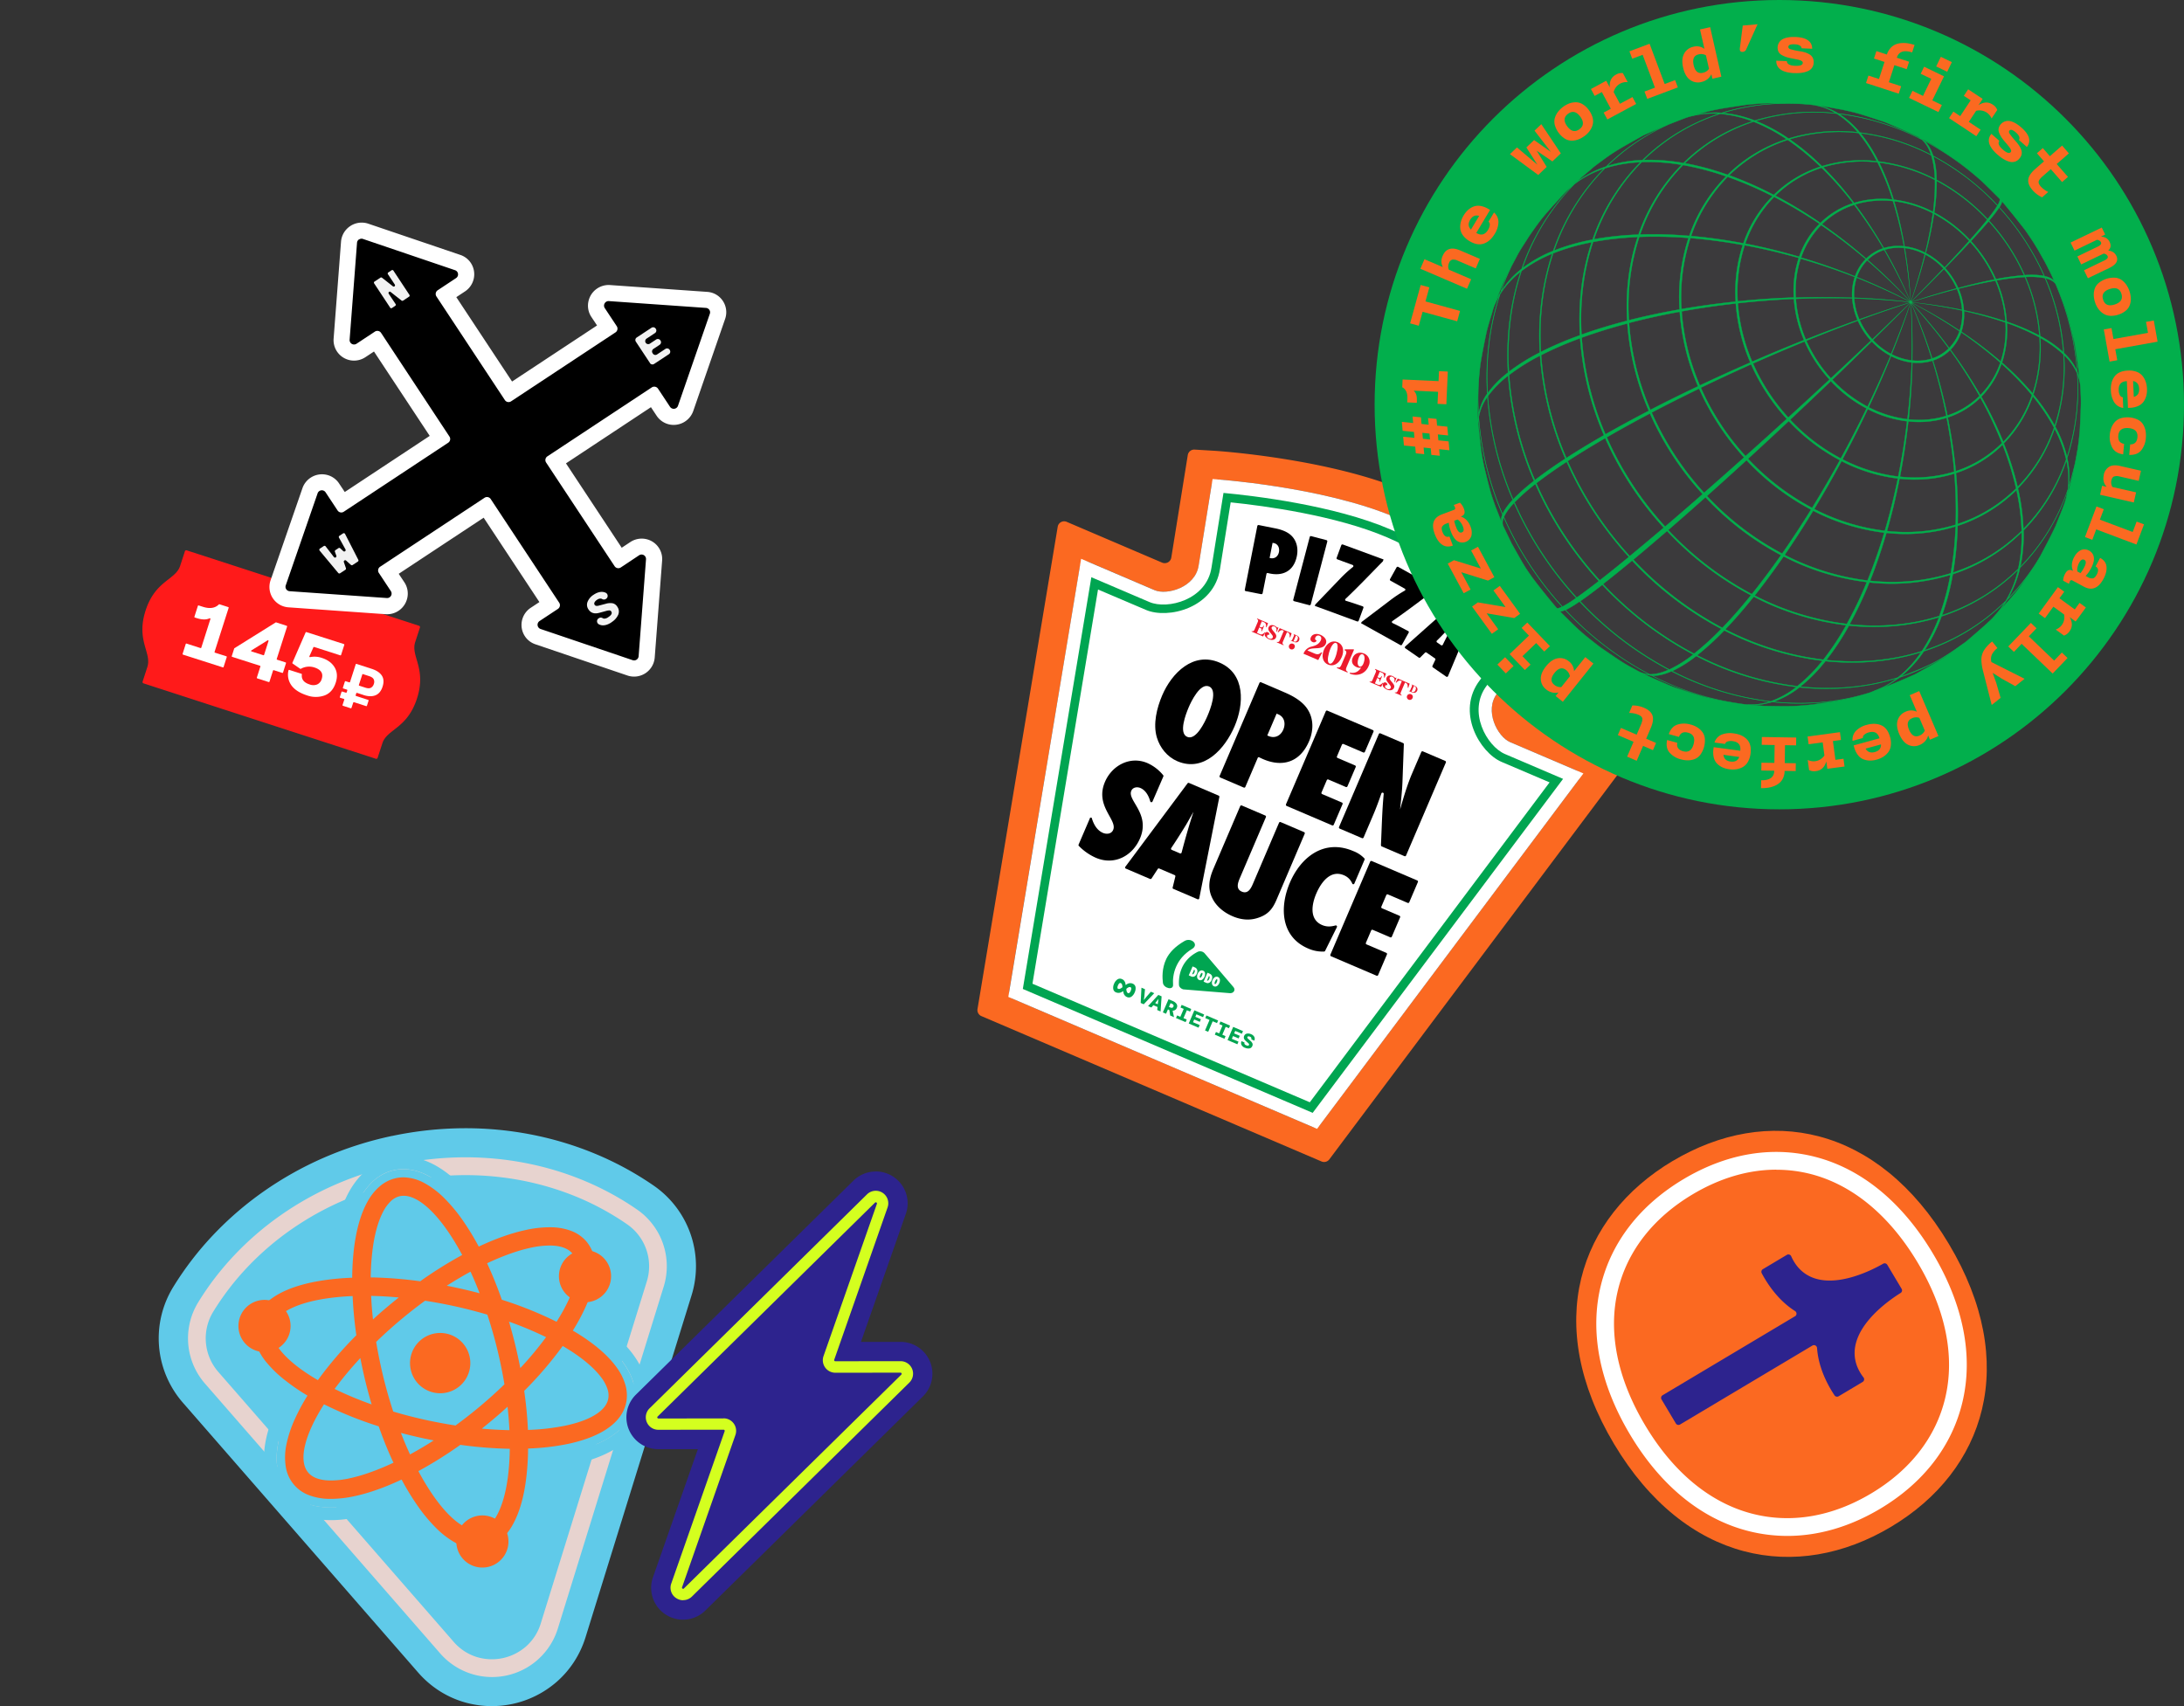 <svg id="Layer_1" data-name="Layer 1" xmlns="http://www.w3.org/2000/svg" viewBox="0 0 1920 1500"><rect x="0" y="0" width="1920" height="1500" fill="#333333" stroke="none"/><defs><style>.cls-1{fill:#fb6921;}.cls-2{fill:#2d238e;}.cls-3{fill:#fff;}.cls-4{fill:#ff1a1a;}.cls-5{fill-rule:evenodd;}.cls-6{fill:#f2f2f2;}.cls-7{fill:#60cae9;}.cls-8{fill:#e7d3cf;}.cls-9{fill:#d4ff1f;}.cls-10{fill:#00a551;}.cls-11{fill:#ec1b2e;}.cls-12{fill:#02af4c;}.cls-13{fill:#3b3a3c;}.cls-14{fill:none;stroke:#02af4c;stroke-miterlimit:10;stroke-width:0.28px;}</style></defs><path class="cls-1" d="M1470.54,1020.72c82.9-49.45,180-32.27,242.78,73,62.64,105,32,199.19-50.86,248.65s-181,32-243.61-73c-62.83-105.3-31.21-199.25,51.69-248.71"/><path class="cls-2" d="M1578,1157.26l-116.38,69.43a2.68,2.68,0,0,0-.94,3.68v0l12.6,21.12a2.68,2.68,0,0,0,3.67.94h0L1593.34,1183a2.7,2.7,0,0,1,3.7,1,2.63,2.63,0,0,1,.37,1.22c1.27,17.7,9.64,33,15.35,41.55a2.71,2.71,0,0,0,3.63.82l21.06-12.56a2.71,2.71,0,0,0,1-3.7,2,2,0,0,0-.21-.3,39.7,39.7,0,0,1-5.58-9.7c-12-31.1,28-58.21,38.16-64.52a2.68,2.68,0,0,0,.94-3.67v0l-12.6-21.12a2.7,2.7,0,0,0-3.7-.94h0c-10.41,6-53.23,28.27-74.89,2.94a39.36,39.36,0,0,1-5.89-9.53,2.68,2.68,0,0,0-3.55-1.36,1.59,1.59,0,0,0-.29.15l-21.06,12.56a2.71,2.71,0,0,0-1,3.59c4.82,9.09,14.3,23.72,29.27,33.24a2.7,2.7,0,0,1,0,4.61"/><path class="cls-3" d="M1571.29,1350.37a138.68,138.68,0,0,1-35.57-4.64c-40.64-10.75-76.2-40-102.82-84.65s-35.54-89.9-25.63-130.67c9.36-38.5,34.51-70.9,72.74-93.71s78.57-29.47,116.76-19.33c40.38,10.72,75.83,40,102.53,84.78s35.6,89.78,25.93,130.51c-9.18,38.62-34.19,71.06-72.33,93.82C1626.33,1342.32,1598.64,1350.37,1571.29,1350.37Zm-9.68-322c-24.49,0-49.48,7.31-73.62,21.71-34.56,20.62-57.24,49.67-65.59,84-8.92,36.72-.67,77.88,23.87,119s56.81,67.88,93.44,77.57c34.33,9.08,70.71,3,105.21-17.58s57-49.61,65.16-84c8.72-36.7.37-77.82-24.16-118.92s-56.78-68.06-93.14-77.71a121,121,0,0,0-31.17-4Z"/><path class="cls-4" d="M365,564.57l4.17-12.83a1.24,1.24,0,0,0-.75-1.57L164.08,483.85a1.24,1.24,0,0,0-1.53.83l-4.17,12.79C154.31,510,136.59,510.19,128,536.75s5.61,37.12,1.55,49.65l-4.17,12.84a1.22,1.22,0,0,0,.75,1.55h0l204.33,66.32a1.2,1.2,0,0,0,1.51-.8v0l4.17-12.83c4.07-12.54,21.79-12.72,30.41-39.29s-5.61-37.12-1.55-49.65"/><path class="cls-3" d="M319.49,611l-5.6-1.82a.56.56,0,0,0-.69.35l-.54,1.68a.54.54,0,0,0,.35.68h0l10.66,3.46a.55.55,0,0,1,.35.69l-1.44,4.43a.55.55,0,0,1-.68.35h0l-10.67-3.46a.53.53,0,0,0-.68.35h0L309,622.37a.55.55,0,0,1-.68.35h0l-6.82-2.21a.55.55,0,0,1-.35-.69l1.51-4.65a.54.54,0,0,0-.35-.68h0l-3.19-1a.54.54,0,0,1-.35-.68h0l1.44-4.44a.54.54,0,0,1,.68-.35l3.2,1a.55.55,0,0,0,.68-.35h0l.54-1.68a.54.54,0,0,0-.33-.68h0l-3.19-1a.56.56,0,0,1-.35-.69l1.74-5.36a.53.53,0,0,1,.68-.34h0l3.19,1a.53.53,0,0,0,.67-.33h0l5-15.54a.55.55,0,0,1,.69-.35l13.5,4.38q6.18,2,8.75,5.87t.65,9.81q-1.91,5.85-6.31,7.56t-10.59-.3m-.91-18-3,9.15a.56.56,0,0,0,.35.69l5.33,1.73c2.1.68,3.73.7,4.92.07a5.48,5.48,0,0,0,2.53-3.28,5.31,5.31,0,0,0-.13-4.21c-.62-1.17-1.94-2.09-4-2.74l-5.39-1.75a.53.53,0,0,0-.68.32v0"/><path class="cls-3" d="M160.51,574.9l2.78-8.72a.54.54,0,0,1,.68-.35l12.31,3.94a.56.56,0,0,0,.68-.35l8-25.14a.54.54,0,0,0-.35-.68.55.55,0,0,0-.38,0q-4.24,2.1-11.34-.17l-1.63-.52a.55.55,0,0,1-.35-.68l3.06-9.57a.54.54,0,0,1,.68-.35l3.67,1.17q9.1,2.91,14.08-2.06a.52.52,0,0,1,.54-.14l7.72,2.47a.54.54,0,0,1,.35.68h0l-12.38,38.71a.55.55,0,0,0,.35.68L199,577a.54.54,0,0,1,.35.68h0l-2.78,8.72a.56.56,0,0,1-.68.35l-35-11.2a.53.53,0,0,1-.36-.67Z"/><path class="cls-3" d="M225.79,595.76,228.9,586a.54.54,0,0,0-.35-.68h0l-24.44-7.81a.54.54,0,0,1-.35-.68h0l2.12-6.64a.53.53,0,0,1,.23-.3l36.23-22.63a.51.51,0,0,1,.45-.06l9.25,3a.54.54,0,0,1,.35.68h0l-9.1,28.46a.54.54,0,0,0,.35.67l7.43,2.38a.53.53,0,0,1,.36.66v0l-2.62,8.2a.55.55,0,0,1-.68.35h0l-7.43-2.38a.54.54,0,0,0-.68.35l-3.11,9.74a.53.53,0,0,1-.66.35h0l-10.08-3.23a.53.53,0,0,1-.37-.65A.14.14,0,0,1,225.79,595.76Zm-4.62-23,10.33,3.3a.53.53,0,0,0,.67-.33v0l3.87-12.1a.56.56,0,0,0-.34-.69.54.54,0,0,0-.46.06l-14.2,8.81a.54.54,0,0,0-.17.74A.55.55,0,0,0,221.17,572.81Z"/><path class="cls-3" d="M270,611.41q-9.91-3.18-14-9.13a16,16,0,0,1-2.37-12.9.54.54,0,0,1,.66-.41h0l10.72,3.42a.56.56,0,0,1,.36.59q-.78,6.35,6.82,8.77a9.09,9.09,0,0,0,6.65,0,7.45,7.45,0,0,0,4-4.85q2.33-7.29-6.57-10.11A14.82,14.82,0,0,0,264.49,588a.5.5,0,0,1-.55,0l-6.7-4.63a.55.55,0,0,1-.19-.66l11.63-26.68a.55.55,0,0,1,.66-.3l33,10.53a.55.55,0,0,1,.35.68l-2.84,8.89a.56.56,0,0,1-.68.35l-23-7.37a.55.55,0,0,0-.66.3L272,577a.54.54,0,0,0,.6.74,19.55,19.55,0,0,1,10.23.66q7.86,2.5,11.33,8.33t1,13.42q-2.76,8.63-9.82,11.27A22.79,22.79,0,0,1,270,611.41Z"/><path class="cls-5" d="M564.46,583.34a11,11,0,0,1-9.65,1.25l-80.95-27.45a10.83,10.83,0,0,1-7.32-9,11,11,0,0,1,4.88-10.56l13.5-8.92-56.77-85.93-86.52,57.15,8.84,13.39a11,11,0,0,1-3.15,15.23l0,0a10.87,10.87,0,0,1-6.87,1.79l-85.4-6a10.93,10.93,0,0,1-9.58-14.49l28-80.89a11,11,0,0,1,19.61-2.55l8.85,13.4,86.52-57.16-56.77-85.94-13.48,8.91a11,11,0,0,1-11.64.35,10.82,10.82,0,0,1-5.38-10.26l6.51-85.22a11.07,11.07,0,0,1,11.89-10.18,10.72,10.72,0,0,1,2.69.55l80.93,27.45a10.84,10.84,0,0,1,7.33,9,11,11,0,0,1-4.89,10.57l-13.48,8.91,56.77,85.93,86.52-57.15-8.85-13.4a11,11,0,0,1,10-17l85.41,6a10.92,10.92,0,0,1,10.14,11.68,10.8,10.8,0,0,1-.57,2.81l-28,80.9a11,11,0,0,1-19.62,2.54l-8.84-13.39-86.52,57.15,56.77,85.94,13.48-8.91a11,11,0,0,1,11.63-.35,10.82,10.82,0,0,1,5.39,10.26L569.34,575a11,11,0,0,1-4.93,8.38"/><path class="cls-3" d="M315.67,210.54a3.86,3.86,0,0,1,3.44-.46L400,237.54a3.91,3.91,0,0,1,2.47,5,4,4,0,0,1-1.6,2L384.8,255.18a3.93,3.93,0,0,0-1.13,5.45l60.19,91.14a3.92,3.92,0,0,0,5.43,1.09h0l91.79-60.62a3.94,3.94,0,0,0,1.13-5.44l-10.59-16a4,4,0,0,1,3.59-6.09l85.41,6a3.9,3.9,0,0,1,3.63,4.15,4.4,4.4,0,0,1-.21,1l-28,80.89a3.87,3.87,0,0,1-1.54,2,3.94,3.94,0,0,1-5.46-1.07h0l-10.58-16a4,4,0,0,0-5.45-1.1l-91.78,60.63a3.92,3.92,0,0,0-1.13,5.43h0l60.22,91.17a3.93,3.93,0,0,0,5.44,1.09l16.08-10.69a3.9,3.9,0,0,1,5.42,1.06,4,4,0,0,1,.66,2.47L561.43,577a4,4,0,0,1-5.2,3.44l-81-27.45a3.92,3.92,0,0,1-.86-7l16.11-10.64a3.93,3.93,0,0,0,1.13-5.44l-60.22-91.16a3.92,3.92,0,0,0-5.43-1.11h0l-91.79,60.63a3.93,3.93,0,0,0-1.12,5.44l10.57,16a3.93,3.93,0,0,1-1.13,5.44h0a3.86,3.86,0,0,1-2.45.63l-85.4-6a3.9,3.9,0,0,1-3.64-4.15,3.56,3.56,0,0,1,.21-1l28-80.9a3.93,3.93,0,0,1,7-.91l10.58,16a3.92,3.92,0,0,0,5.43,1.09h0L394,389.26a3.93,3.93,0,0,0,1.14-5.43h0L335,292.66a3.92,3.92,0,0,0-5.45-1.09h0l-16.11,10.64a3.91,3.91,0,0,1-5.43-1.07,3.86,3.86,0,0,1-.65-2.47l6.51-85.21a3.86,3.86,0,0,1,1.77-3m-7.73-11.68a18.08,18.08,0,0,0-8.11,13.76l-6.51,85.22A18,18,0,0,0,309.88,317c.49,0,1,.05,1.46.05a18.23,18.23,0,0,0,9.87-3l7.56-5,49,74.18-74.68,49.34-5-7.52a17.84,17.84,0,0,0-11.92-7.79,18.19,18.19,0,0,0-20.3,12l-28,80.9a17.93,17.93,0,0,0,7.72,21.29,18.1,18.1,0,0,0,8,2.51L339,540a18.2,18.2,0,0,0,19-14,17.92,17.92,0,0,0-2.48-14l-5-7.52,74.68-49.33,49,74.18-7.56,5a18.06,18.06,0,0,0-5.22,25c.26.4.54.8.84,1.18a17.93,17.93,0,0,0,8.38,5.93l80.94,27.46a18.21,18.21,0,0,0,24-15.83l6.51-85.22A17.91,17.91,0,0,0,573.24,476a18.13,18.13,0,0,0-19.12.57l-7.56,5-49-74.19L572.25,358l5,7.52a18,18,0,0,0,11.91,7.79,18.25,18.25,0,0,0,20.31-12l28-80.89a17.94,17.94,0,0,0-11-22.85,18.2,18.2,0,0,0-4.67-.95l-85.41-6a18.18,18.18,0,0,0-19,14,17.84,17.84,0,0,0,2.48,14l5,7.52-74.71,49.29-49-74.18,7.57-5a18.06,18.06,0,0,0,5.23-25c-.27-.41-.56-.81-.86-1.2a17.89,17.89,0,0,0-8.38-5.92l-80.93-27.46a18.19,18.19,0,0,0-15.85,2.07"/><path class="cls-6" d="M343,270.47l-14.1-21.35a1.1,1.1,0,0,1,.29-1.54l0,0,5.24-3.46a1.14,1.14,0,0,1,1.32,0l9.69,7.61a1.13,1.13,0,0,0,1.59-1.58l0-.07-6-9a1.13,1.13,0,0,1,.33-1.56l2.92-1.93a1.13,1.13,0,0,1,1.56.31l14.11,21.36a1.14,1.14,0,0,1-.33,1.57l-5.24,3.46a1.14,1.14,0,0,1-1.32,0l-9.69-7.62a1.12,1.12,0,0,0-1.59.2,1.14,1.14,0,0,0,0,1.38.22.22,0,0,1,0,.08l6,9a1.14,1.14,0,0,1-.32,1.57l-2.93,1.93a1.13,1.13,0,0,1-1.56-.32"/><path class="cls-6" d="M537.61,547.13c-3,2-5.82,2.88-8.31,2.63a7.85,7.85,0,0,1-2.91-.91,3.09,3.09,0,0,1-1.12-4.21,3,3,0,0,1,1-1l.29-.19a3,3,0,0,1,3.22,0,3.16,3.16,0,0,0,1.47.45,6.45,6.45,0,0,0,3.63-1.4c2.67-1.74,3.49-3.38,2.46-4.9a1.88,1.88,0,0,0-1.58-.92,10.18,10.18,0,0,0-2.9.48l-6.09,1.66q-6.32,1.68-9.36-2.93a7.07,7.07,0,0,1-.84-6.85A13.34,13.34,0,0,1,522,522.8c2.78-1.83,5.39-2.63,7.85-2.39a7.54,7.54,0,0,1,2.7.77,3.06,3.06,0,0,1,1.32,4.13,3,3,0,0,1-1.06,1.18l-.17.12a3.11,3.11,0,0,1-3.31.06,3.22,3.22,0,0,0-1.15-.4,4.91,4.91,0,0,0-3.29,1.08,5.86,5.86,0,0,0-2.23,2.27,2.11,2.11,0,0,0,.12,2.18c.62.93,1.83,1.15,3.63.65l6.37-1.68a13.3,13.3,0,0,1,5.75-.39,6.39,6.39,0,0,1,4.13,3,7.25,7.25,0,0,1,.81,7.16,15.17,15.17,0,0,1-5.88,6.51"/><path class="cls-6" d="M297.35,503.74,281,484.11a1.24,1.24,0,0,1,.17-1.75l.1-.07,3.35-2.2a1.22,1.22,0,0,1,1.65.27l7.24,9.35a1.23,1.23,0,0,0,2.16-1.14l-1.24-3.46a1.24,1.24,0,0,1,.49-1.45l2.65-1.76a1.22,1.22,0,0,1,1.52.13l2.72,2.53a1.24,1.24,0,0,0,1.91-1.53h0L298,472.69a1.21,1.21,0,0,1,.4-1.62l3.18-2.1a1.21,1.21,0,0,1,1.69.32.67.67,0,0,1,.09.14L315,492.17a1.22,1.22,0,0,1-.42,1.59l-4.59,3a1.22,1.22,0,0,1-1.5-.11l-4.19-3.77a1.24,1.24,0,0,0-2,1.33l1.82,5.33a1.27,1.27,0,0,1-.49,1.43L299,504a1.24,1.24,0,0,1-1.62-.23"/><path class="cls-6" d="M571.42,319.21,559,300.39a2.64,2.64,0,0,1,.74-3.66h0l13-8.57a2.66,2.66,0,0,1,3.67.74l.17.25a2.66,2.66,0,0,1-.76,3.67l-7.36,4.85a2.65,2.65,0,0,0,2.66,4.58l.25-.16,5.48-3.61a2.66,2.66,0,0,1,3.68.74l.16.24a2.65,2.65,0,0,1-.77,3.67h0l-5.49,3.63a2.65,2.65,0,0,0-.76,3.68l.29.44a2.64,2.64,0,0,0,3.67.74h0l7.35-4.86a2.64,2.64,0,0,1,3.67.73h0l.16.24a2.67,2.67,0,0,1-.76,3.68l-13,8.56a2.66,2.66,0,0,1-3.68-.74h0"/><path class="cls-7" d="M447.62,1485.55A72.68,72.68,0,0,1,377.21,1462L170.37,1224.76a73.31,73.31,0,0,1-7.24-86.5,265.83,265.83,0,0,1,33.52-43.65,279.53,279.53,0,0,1,42.67-36.77A290.08,290.08,0,0,1,290,1029.53a301.15,301.15,0,0,1,117.41-24.8,289.43,289.43,0,0,1,57.76,5.41A279.77,279.77,0,0,1,519,1026.53a266.49,266.49,0,0,1,48.33,26.4,73.34,73.34,0,0,1,28.36,82L502.43,1435.6a72.72,72.72,0,0,1-54.85,50"/><path class="cls-7" d="M350.06,1023.74c77.24-16.31,153,.29,210,39.71a60.53,60.53,0,0,1,23.42,67.72l-93.22,300.62a60.5,60.5,0,0,1-103.39,21.84L180,1216.39a60.52,60.52,0,0,1-6-71.44c36.17-59.07,98.76-104.91,176-121.22m-5.28-25.05a312.91,312.91,0,0,0-59.9,19.11A302.42,302.42,0,0,0,232,1047.36a292,292,0,0,0-44.62,38.46,278.78,278.78,0,0,0-35.14,45.79,86.09,86.09,0,0,0,8.51,101.6l206.84,237.25a87.08,87.08,0,0,0,18.14,15.8,84.78,84.78,0,0,0,20.8,9.81,86.78,86.78,0,0,0,83-17.53,84.69,84.69,0,0,0,15.06-17.38,87.21,87.21,0,0,0,10.2-21.79L608,1138.74a86.17,86.17,0,0,0-33.31-96.36A279.22,279.22,0,0,0,524,1014.71a292.14,292.14,0,0,0-56.37-17.12,302.28,302.28,0,0,0-60.32-5.66,313.53,313.53,0,0,0-62.52,6.78"/><path class="cls-8" d="M353.3,1039.05a272,272,0,0,1,54.26-5.88,261.59,261.59,0,0,1,52.09,4.87,252.61,252.61,0,0,1,48.43,14.68,238.15,238.15,0,0,1,43.16,23.61,44.88,44.88,0,0,1,17.41,50.22l-93.21,300.62a44.06,44.06,0,0,1-13.08,20.45,45.61,45.61,0,0,1-43.38,9.17,44.22,44.22,0,0,1-20.22-13.38L191.92,1206.17a44.91,44.91,0,0,1-4.42-53,237.77,237.77,0,0,1,29.93-39,251.16,251.16,0,0,1,38.31-33,261,261,0,0,1,45.67-25.53,271.54,271.54,0,0,1,52-16.56m-3.21-15.26c-77.24,16.32-139.83,62.15-176,121.22a60.53,60.53,0,0,0,6,71.4L387,1453.7a60.5,60.5,0,0,0,103.39-21.84l93.1-300.72a60.55,60.55,0,0,0-23.43-67.72c-56.93-39.42-132.75-56-210-39.71"/><path class="cls-7" d="M377.58,1296.4c16.37,28.57,32.21,41.68,41.28,41.9a8.57,8.57,0,0,0,2.2-.23c6.77-1.66,15.05-15.33,18.25-42.11.56-4.7.95-9.69,1.18-14.92-11-.43-22.38-1.43-34.07-3-9.62,6.71-19.29,12.84-28.87,18.32"/><path class="cls-7" d="M422.59,1161.93c-8.65-2.48-17.48-4.69-26.32-6.58-6.83-1.46-13.8-2.78-20.8-3.91-5.68,4.23-11.28,8.62-16.68,13.07-6.94,5.75-13.76,11.77-20.32,18,1.55,8.87,3.42,17.78,5.56,26.55s4.62,17.57,7.35,26.14c8.64,2.48,17.47,4.69,26.33,6.59,6.87,1.47,13.89,2.76,20.79,3.89,5.69-4.22,11.29-8.61,16.69-13.06,6.93-5.74,13.76-11.76,20.33-18-1.55-8.86-3.43-17.76-5.57-26.54s-4.61-17.53-7.36-26.15"/><path class="cls-7" d="M312.45,1209.84q-3.7,4.37-7.12,8.69c3.34,1.51,6.79,3,10.32,4.41-.56-2.17-1.12-4.35-1.66-6.54s-1.05-4.35-1.54-6.56"/><path class="cls-7" d="M486.49,1152.72c14-23.83,15.92-39.94,11.13-45.73-2.9-3.52-9-4.38-13.58-4.48-11.73-.26-27.89,3.93-46.2,11.9,3.15,7.23,6.16,14.78,9,22.58a342.58,342.58,0,0,1,39.67,15.72"/><path class="cls-7" d="M396.35,1100.7c-16.38-28.58-32.21-41.69-41.28-41.9a8.17,8.17,0,0,0-2.15.2c-6.78,1.66-15.06,15.33-18.25,42.11-.57,4.72-1,9.73-1.16,15,11.05.42,22.47,1.4,34.09,2.9,9.67-6.75,19.32-12.89,28.84-18.33"/><path class="cls-7" d="M287.43,1244.42c-14,23.81-15.89,39.91-11.11,45.7,2.91,3.51,9,4.37,13.57,4.47,11.76.26,27.9-3.94,46.22-11.91-3.17-7.24-6.17-14.78-9-22.54a344.77,344.77,0,0,1-39.7-15.71"/><path class="cls-7" d="M557.89,1192.68c-6.9-9.93-16.85-19.57-29.63-28.7,23.24-45.83,11.72-71.79,1.77-83.8-7.11-8.6-20.71-19-45.1-19.49-16.16-.36-35.33,3.73-56.25,12-22.17-35.65-47.67-55.3-73-55.86h0a49.52,49.52,0,0,0-12.84,1.38c-10.22,2.5-24.7,9.62-35.72,29.14-7.12,12.67-11.93,29.09-14.3,48.83q-.57,4.83-.95,10-5.12.53-9.93,1.25c-19.67,2.9-36,8.18-48.42,15.67-19.22,11.55-25.89,26.24-28.1,36.54-3.25,15.28-1.52,43.61,40.26,73.54-23.24,45.83-11.74,71.74-1.77,83.8,7.12,8.61,20.71,19,45.1,19.5,16.16.36,35.33-3.74,56.26-12,22.16,35.64,47.65,55.3,73,55.86a49.07,49.07,0,0,0,12.83-1.39c10.24-2.5,24.72-9.63,35.73-29.14,7.13-12.67,11.94-29.09,14.3-48.84.38-3.21.69-6.52.95-9.93,17.82-1.85,33.28-5.5,46.18-10.91,28.29-11.89,37.48-29.7,40.28-42.58,2.2-10.29,2.15-26.42-10.63-44.84m-.28,42.5c-5.54,26-36.76,42.33-86.16,45.53q-.33,9.94-1.42,18.91c-4.63,38.72-19.4,63-41.59,68.46a38,38,0,0,1-10,1.08c-23.19-.51-47.36-21.24-68.57-58.72-22.94,10.09-43.74,15.21-60.63,14.84-20.18-.45-31.13-8.65-36.76-15.45-14.71-17.8-11.89-46.06,7.8-80.28-33.27-21.26-48.83-45-44-67.62,4.8-22.33,28.69-37.8,67.25-43.53,5.94-.87,12.27-1.54,18.9-2,.23-6.65.71-13,1.43-19,4.63-38.72,19.4-63,41.59-68.46a38,38,0,0,1,10-1.08c23.19.51,47.35,21.25,68.56,58.72,22.94-10.09,43.77-15.21,60.66-14.83,20.16.45,31.11,8.64,36.74,15.44,14.72,17.8,11.89,46.06-7.8,80.29l.52.33c32.82,21,48.25,44.95,43.46,67.28"/><path class="cls-7" d="M497.47,1193.9l-1-.6a345.14,345.14,0,0,1-28,32.29c1.09,8.17,1.9,16.26,2.43,24.15,36.16-2.44,54.6-12.21,56.5-21,1.46-6.82-7.25-20.21-29.93-34.79"/><path class="cls-7" d="M461.49,1187.25q3.74-4.37,7.17-8.72c-3.36-1.53-6.83-3-10.38-4.44.57,2.19,1.18,4.38,1.66,6.61s1.06,4.36,1.55,6.55"/><path class="cls-7" d="M317.3,1175.48a351.08,351.08,0,0,1-3.67-39.78,224.34,224.34,0,0,0-27.15,2.23c-29.41,4.37-48,14.63-50.84,28.14-3.48,16.18,14.41,35.5,44.91,52.53a325.65,325.65,0,0,1,36.76-43.1"/><path class="cls-7" d="M514.17,1167.94l-.52-.33c19.7-34.23,22.48-62.47,7.81-80.28-5.63-6.8-16.59-15-36.74-15.44-16.9-.38-37.71,4.73-60.66,14.83-21.23-37.43-45.36-58.23-68.57-58.73a38.42,38.42,0,0,0-10,1.08c-22.19,5.43-37,29.75-41.59,68.46-.7,6-1.2,12.32-1.43,19-6.63.42-13,1.09-18.91,2-38.57,5.73-62.45,21.19-67.25,43.52-4.84,22.59,10.71,46.35,44,67.62-19.69,34.22-22.48,62.47-7.8,80.28,5.63,6.8,16.58,15,36.76,15.45,16.88.37,37.68-4.74,60.63-14.83,21.23,37.43,45.35,58.21,68.57,58.71a38.44,38.44,0,0,0,10-1.07c22.19-5.43,37-29.74,41.59-68.46.7-6,1.19-12.29,1.42-18.91,49.4-3.21,80.57-19.55,86.16-45.53,4.79-22.34-10.64-46.23-43.47-67.29"/><path class="cls-7" d="M288.24,1222.71A321.34,321.34,0,0,0,332.47,1241q-4.16-13.17-7.6-27.3c-2.28-9.31-4.21-18.57-5.8-27.72a319.92,319.92,0,0,0-30.79,36.68m17.08-4.17q3.38-4.33,7.12-8.68c.5,2.19,1,4.37,1.55,6.55s1.09,4.36,1.66,6.53q-5.29-2.14-10.33-4.4"/><path class="cls-7" d="M485.73,1174.36A312.87,312.87,0,0,0,441.48,1156q4.15,13.17,7.61,27.33t5.81,27.72a320.56,320.56,0,0,0,30.81-36.71m-17,4.15q-3.44,4.35-7.17,8.72c-.5-2.19-1-4.38-1.54-6.55s-1.11-4.42-1.68-6.61q5.32,2.14,10.39,4.44"/><path class="cls-7" d="M370.35,1130.67a359.54,359.54,0,0,1,41.09-25.55c-17.89-34.71-38.72-57.09-56.14-57.45a19.46,19.46,0,0,0-5.1.55c-13.43,3.28-23.15,22.1-26.68,51.63a225,225,0,0,0-1.48,27.22c1.84,0,3.71,0,5.59.07a363.7,363.7,0,0,1,42.71,3.57m-35.76-29.53c3.19-26.79,11.47-40.45,18.25-42.11a8.17,8.17,0,0,1,2.15-.2c9.14.18,24.93,13.3,41.28,41.9q-14.33,8.19-28.84,18.33c-11.62-1.51-23-2.49-34.09-2.91.22-5.25.61-10.25,1.16-15"/><path class="cls-7" d="M400.39,1136c9.38,2,18.56,4.32,27.48,6.87-3.9-10.64-8.1-20.68-12.54-30a352.13,352.13,0,0,0-32.65,19.69q8.81,1.53,17.71,3.41"/><path class="cls-7" d="M490.6,1167.21c19.2-29.18,26.17-54.59,15.63-67.34-4.6-5.56-12.18-8.28-21.94-8.52-15.81-.34-37.36,5.94-61.2,17.62a351.63,351.63,0,0,1,15.05,37,327.25,327.25,0,0,1,52.46,21.27m-6.56-64.7c4.58.11,10.68,1,13.58,4.48,4.79,5.79,2.88,21.89-11.13,45.74A341.87,341.87,0,0,0,446.82,1137c-2.81-7.81-5.83-15.35-9-22.58,18.3-8,34.45-12.18,46.2-11.9"/><path class="cls-7" d="M360.35,1138c-11.32-1.33-22.36-2.15-32.9-2.4-1.75,0-3.48-.06-5.21-.07.35,10.42,1.26,21.3,2.72,32.48q10.05-9.51,21.25-18.82,7.08-5.87,14.17-11.23"/><path class="cls-7" d="M403.59,1266.44A356.51,356.51,0,0,1,362.48,1292c17.9,34.72,38.74,57.1,56.16,57.45a19.89,19.89,0,0,0,5.1-.55c13.43-3.29,23.14-22.1,26.67-51.63a223.89,223.89,0,0,0,1.46-27.15c-1.8,0-3.63,0-5.48-.07a363,363,0,0,1-42.81-3.62m35.75,29.52c-3.2,26.79-11.47,40.45-18.25,42.11a8.54,8.54,0,0,1-2.19.23c-9.14-.18-24.95-13.31-41.29-41.9,9.56-5.46,19.25-11.61,28.86-18.32,11.7,1.52,23.13,2.51,34.08,2.94q-.33,7.86-1.18,14.93"/><path class="cls-7" d="M503.5,1184.51q-4.83-3.1-10.06-6a325.29,325.29,0,0,1-36.8,43.11,350.42,350.42,0,0,1,3.67,39.73c43-1,74-11.85,78-30.31,2.89-13.52-9.79-30.47-34.81-46.53m23.9,44.18c-1.89,8.78-20.35,18.56-56.5,21-.53-7.9-1.34-16-2.44-24.15a346.53,346.53,0,0,0,28-32.29l1,.6c22.7,14.57,31.39,28,29.93,34.79"/><path class="cls-7" d="M431.33,1152.8c-10.54-3.17-21.5-6-32.71-8.46q-13.12-2.8-26-4.72-10.51,7.61-20.95,16.2c-8.92,7.39-17.33,15-25.18,22.68,1.74,10.88,4,22,6.7,33.15s5.92,22.13,9.39,32.53c10.5,3.19,21.47,6,32.79,8.47,8.77,1.88,17.47,3.45,26,4.72,7-5.08,14-10.47,20.93-16.21,8.93-7.39,17.34-15,25.19-22.67-1.74-10.88-4-22-6.71-33.16s-5.92-22.14-9.41-32.55m4.14,61.75c-6.57,6.25-13.39,12.3-20.32,18-5.36,4.43-11,8.81-16.69,13.06-6.95-1.11-13.92-2.42-20.8-3.89-8.86-1.91-17.68-4.12-26.33-6.6-2.72-8.56-5.19-17.33-7.34-26.13s-4-17.68-5.56-26.55c6.56-6.25,13.39-12.3,20.32-18,5.39-4.46,11-8.84,16.68-13.07,7,1.13,14,2.44,20.8,3.91,8.84,1.89,17.66,4.1,26.31,6.57,2.76,8.62,5.22,17.39,7.37,26.15s4,17.69,5.56,26.55"/><path class="cls-7" d="M413.62,1259c11.4,1.32,22.43,2.09,32.88,2.34,1.75,0,3.49.06,5.2.07-.35-10.39-1.25-21.25-2.72-32.41-6.7,6.33-13.78,12.63-21.25,18.81q-7.08,5.85-14.13,11.21"/><path class="cls-7" d="M373.54,1261.1c-9.45-2-18.63-4.33-27.46-6.84q5.84,15.93,12.53,29.92a347.5,347.5,0,0,0,32.6-19.65c-5.83-1-11.74-2.13-17.71-3.41"/><path class="cls-7" d="M283.32,1229.92c-19.17,29.18-26.14,54.57-15.6,67.32,4.6,5.55,12.17,8.28,21.92,8.5,15.82.36,37.37-5.94,61.24-17.61a347,347,0,0,1-15.07-36.94,324.45,324.45,0,0,1-52.49-21.27m6.57,64.67c-4.58-.11-10.67-.95-13.57-4.47-4.78-5.79-2.86-21.89,11.11-45.7a344.05,344.05,0,0,0,39.7,15.71c2.8,7.76,5.8,15.3,9,22.54-18.3,8-34.45,12.18-46.21,11.91"/><path class="cls-1" d="M536.56,1116.59a22.92,22.92,0,1,1-27.72-16.82,22.91,22.91,0,0,1,27.72,16.82"/><path class="cls-1" d="M425.36,1359.2a29.54,29.54,0,0,1-6.7.61c-20.93-.46-44.49-22.84-64.79-61.48-15.47,7.42-29.91,12.57-43,15.34a95.22,95.22,0,0,1-21.42,2.24c-13.41-.31-23.44-4.38-29.85-12.12-6.76-8.17-8.74-19.52-5.89-33.76,2.6-13,9.07-27.69,19.25-43.72-16.43-9.52-29-19.58-37.23-29.93-9.1-11.3-12.58-22.29-10.36-32.67,1.77-8.26,7-15.45,15.6-21.36,8.34-5.75,19.68-10.16,33.71-13.13,3.26-.69,6.73-1.29,10.27-1.83a232.58,232.58,0,0,1,26.62-2.29,230.91,230.91,0,0,1,1.52-26.68c4.14-34.61,16.44-56.13,34.61-60.58l.88-.2a29.46,29.46,0,0,1,6.69-.62c20.93.47,44.51,22.9,64.79,61.49,15.45-7.41,29.9-12.57,43-15.33a95.2,95.2,0,0,1,21.48-2.27c13.39.29,23.42,4.37,29.82,12.1,6.77,8.17,8.76,19.54,5.91,33.78-2.61,13-9.09,27.69-19.28,43.73,2.94,1.69,5.7,3.37,8.27,5,29.35,18.82,43.3,39.29,39.37,57.58-1.79,8.37-7.22,15.65-16.11,21.62-8.4,5.65-19.7,10-33.59,12.92h0a210.86,210.86,0,0,1-36.48,4.12,232.13,232.13,0,0,1-1.53,26.62c-4.13,34.63-16.44,56.13-34.6,60.59l-.88.2m-60.33-66.56c17.81,34,37.8,54.4,53.63,54.75a17.38,17.38,0,0,0,4.07-.37l.54-.12c6.11-1.5,11.43-6.53,15.83-15,4.48-8.66,7.73-20.74,9.42-35a220.26,220.26,0,0,0,1.45-25l-3.6-.06a364.68,364.68,0,0,1-42.27-3.53,363.94,363.94,0,0,1-39,24.34M284,1232.21c-9,13.91-15.1,26.93-17.74,37.77-2.77,11.4-1.74,20.13,3,25.82,4.11,5,11,7.6,20.48,7.82a80.21,80.21,0,0,0,17.88-1.93c12.14-2.57,25.84-7.51,40.75-14.68a350.77,350.77,0,0,1-14-34.45,329.18,329.18,0,0,1-50.33-20.31m178.18,26.94a202.25,202.25,0,0,0,35.13-3.89c22.83-4.82,36.72-13.69,39.14-24.85,1.29-6.14-.88-13.1-6.59-20.75s-15.3-16-27.39-23.75c-2.66-1.71-5.5-3.42-8.47-5.12a327.69,327.69,0,0,1-35.3,41.3,351.09,351.09,0,0,1,3.48,37.06m-113-2.24c3.2,8.49,6.66,16.7,10.28,24.41,8.82-4.72,17.84-10.11,26.74-16-4.45-.82-8.81-1.7-13.08-2.6-8.07-1.72-16.1-3.7-23.94-5.84m69.38.52c9.56,1,18.93,1.61,28,1.8l3.17,0c-.34-8.57-1.07-17.45-2.16-26.5-6.08,5.64-12.31,11.12-18.6,16.32-3.4,2.8-6.88,5.6-10.4,8.33m-74.57-15c10.33,3.1,21,5.84,31.7,8.17,8.3,1.79,16.74,3.32,25.11,4.58,6.94-5,13.77-10.34,20.2-15.66,8.35-6.92,16.54-14.28,24.36-21.88-1.74-10.66-3.92-21.42-6.52-32s-5.62-21.14-9.05-31.46c-10.37-3.1-21-5.83-31.66-8.1-8.24-1.78-16.68-3.32-25.1-4.6-6.91,5-13.7,10.3-20.2,15.68-8.37,6.91-16.56,14.28-24.36,21.87,1.73,10.68,3.92,21.44,6.5,32s5.64,21.19,9,31.41m-53-20.7a316.86,316.86,0,0,0,38.39,16c-2.41-7.88-4.61-15.86-6.55-23.78s-3.66-16-5.17-24.12a316.52,316.52,0,0,0-26.69,31.91m153.33-63c2.37,7.79,4.58,15.8,6.54,23.84s3.67,16,5.17,24.12a317.37,317.37,0,0,0,26.73-32,311,311,0,0,0-38.44-16M277.26,1141.3c-11.65,2.45-21.05,5.94-27.94,10.35-6.66,4.25-10.64,9.17-11.8,14.59-1.56,7.27,1.57,15.44,9.29,24.28,7.34,8.4,18.79,17.13,33.18,25.32a328.89,328.89,0,0,1,35.28-41.28,354.89,354.89,0,0,1-3.48-37.12,218.23,218.23,0,0,0-25,2.17c-3.28.48-6.49,1.05-9.51,1.69m162.38,2.86a329.66,329.66,0,0,1,50.27,20.34c9-13.9,15.12-27,17.76-37.79,2.79-11.41,1.83-20.13-3-25.83-4.11-5-11-7.6-20.49-7.82a79.44,79.44,0,0,0-17.86,1.92c-12.14,2.57-25.83,7.51-40.75,14.68a348.79,348.79,0,0,1,14,34.53m-115.43-6.86c.34,8.59,1.08,17.51,2.16,26.56q9.12-8.45,18.56-16.28c3.37-2.79,6.87-5.6,10.45-8.37-9.7-1-19.12-1.64-28.08-1.82l-3.17-.05m63.52-6c4.48.82,8.82,1.71,13.08,2.58,7.92,1.71,16,3.67,23.95,5.88-3.2-8.49-6.67-16.72-10.3-24.45-8.81,4.72-17.76,10.08-26.73,16M323.87,1125l3.72.06a365.47,365.47,0,0,1,42.18,3.49,360.08,360.08,0,0,1,39-24.35c-17.82-34-37.8-54.4-53.63-54.75a18.48,18.48,0,0,0-4.06.36l-.54.13c-6.11,1.5-11.43,6.54-15.83,15-4.49,8.64-7.72,20.74-9.42,35A221.36,221.36,0,0,0,323.8,1125"/><path class="cls-1" d="M349,1039.56a27.79,27.79,0,0,1,6.24-.58c20.94.47,44.38,24.18,64,62.11,15.91-7.76,30.9-13.18,44.2-16a92.4,92.4,0,0,1,21-2.22c12.4.25,22.23,4,28.38,11.41,13,15.74,6.45,44.42-14.6,77,3.43,1.93,6.74,3.92,9.9,5.92,28.63,18.37,42.33,38.1,38.58,55.56-3.45,16.07-21.29,27.37-48.23,33.07a212.86,212.86,0,0,1-38,4.12,234.07,234.07,0,0,1-1.51,28.26c-4,33.78-15.82,54.68-33.16,58.95l-.82.19a27.88,27.88,0,0,1-6.25.58c-20.95-.47-44.38-24.18-64-62.11-15.91,7.77-30.9,13.19-44.2,16a92.11,92.11,0,0,1-21,2.21h0c-12.41-.24-22.24-4-28.4-11.41-13-15.74-6.44-44.41,14.58-76.93-33.72-19.13-52.74-41.53-48.45-61.51,3.35-15.63,20.2-27.17,47.82-33,3.23-.68,6.62-1.29,10.15-1.81a232.55,232.55,0,0,1,28.26-2.32,233,233,0,0,1,1.52-28.32c4-33.77,15.82-54.67,33.16-58.94l.83-.19m21.38,91A356.34,356.34,0,0,1,411.45,1105c-17.89-34.72-38.73-57.09-56.15-57.45a19.44,19.44,0,0,0-4.5.41l-.61.14c-13.41,3.28-23.14,22.09-26.67,51.62A229.33,229.33,0,0,0,322,1127c1.86,0,3.72,0,5.6.07a363.69,363.69,0,0,1,42.72,3.57m120.24,36.54c19.19-29.18,26.17-54.59,15.62-67.34-4.6-5.56-12.18-8.28-21.94-8.52a81.66,81.66,0,0,0-18.3,2c-12.67,2.68-27.3,8-42.9,15.66a349.17,349.17,0,0,1,15.05,36.95,327.82,327.82,0,0,1,52.47,21.29m-210.06,51.39a324.43,324.43,0,0,1,36.77-43.11,351.06,351.06,0,0,1-3.68-39.79,224.53,224.53,0,0,0-27.15,2.25c-3.35.5-6.57,1.06-9.64,1.68-23.81,5-38.65,14.44-41.22,26.42-3.47,16.18,14.42,35.5,44.91,52.53m147.33-75.73c-3.9-10.63-8.11-20.67-12.55-30a348.5,348.5,0,0,0-32.64,19.69q8.8,1.5,17.71,3.41,14,3,27.48,6.86M324.91,1168q10.05-9.51,21.26-18.81,7.08-5.87,14.17-11.23c-11.33-1.33-22.38-2.15-33-2.38-1.74,0-3.43-.08-5.2-.07.35,10.42,1.25,21.29,2.73,32.47m76.43,89.32c7-5.06,14-10.46,20.93-16.19,8.94-7.39,17.34-15,25.2-22.68-1.75-10.87-4-22-6.71-33.16s-5.93-22.13-9.41-32.55c-10.55-3.17-21.5-6-32.77-8.43-8.74-1.89-17.43-3.45-26-4.73-7,5.08-14,10.48-20.92,16.21-8.94,7.39-17.34,15-25.19,22.68,1.73,10.88,4,22,6.69,33.15s5.92,22.13,9.4,32.53c10.5,3.18,21.46,6,32.78,8.46,8.77,1.89,17.47,3.46,26,4.72M454.93,1211a321.42,321.42,0,0,0,30.81-36.71,312.94,312.94,0,0,0-44.26-18.32q4.17,13.17,7.62,27.33,3.4,14,5.8,27.72m-122.44,30q-4.17-13.17-7.6-27.29t-5.81-27.72a321.7,321.7,0,0,0-30.77,36.67,320.7,320.7,0,0,0,44.22,18.32m165.21,16.33c22.82-4.82,37.94-13.8,40.63-26.32,2.9-13.51-9.79-30.46-34.82-46.53q-4.83-3.11-10.06-6a325.29,325.29,0,0,1-36.8,43.11,350,350,0,0,1,3.68,39.73,207.49,207.49,0,0,0,37.36-4M308,1303.68c12.67-2.68,27.29-8,42.9-15.66a346,346,0,0,1-15.06-36.93,325.8,325.8,0,0,1-52.5-21.26c-19.17,29.18-26.13,54.56-15.59,67.31,4.6,5.56,12.17,8.29,21.92,8.5a80.66,80.66,0,0,0,18.33-2m143.76-42.35c-.35-10.38-1.26-21.23-2.72-32.4q-10.06,9.49-21.26,18.81-7.08,5.87-14.12,11.21c11.39,1.32,22.42,2.09,32.87,2.32,1.74,0,3.44.09,5.2.08m-93.12,22.75a347.71,347.71,0,0,0,32.65-19.68q-8.72-1.53-17.71-3.41-14.19-3-27.47-6.83,5.83,15.93,12.53,29.92M423.13,1349l.58-.13c13.43-3.28,23.15-22.1,26.69-51.63a228,228,0,0,0,1.46-27.14c-1.82,0-3.64,0-5.49-.08a365.27,365.27,0,0,1-42.81-3.61,355.91,355.91,0,0,1-41.13,25.53c17.91,34.72,38.75,57.09,56.18,57.45a19.44,19.44,0,0,0,4.5-.41m-75-313.14-.95.22a32.48,32.48,0,0,0-13.49,7.11,48.06,48.06,0,0,0-10.5,13.18c-5.93,10.54-10,24.66-12.05,42a232.68,232.68,0,0,0-1.5,25,232.61,232.61,0,0,0-25,2.25c-3.57.53-7.07,1.15-10.34,1.83-14.25,3-25.84,7.53-34.39,13.43-9,6.19-14.51,13.78-16.39,22.53a32.82,32.82,0,0,0,1.13,17.35,54.68,54.68,0,0,0,9.61,17A104.58,104.58,0,0,0,251,1213.8,175.84,175.84,0,0,0,270.33,1227a173.72,173.72,0,0,0-11.12,20.64,104.4,104.4,0,0,0-7.34,22,54.6,54.6,0,0,0-.71,19.45,31.83,31.83,0,0,0,20.39,25.43,52.07,52.07,0,0,0,17.89,3.28,96.94,96.94,0,0,0,21.88-2.3c12.75-2.69,26.77-7.63,41.74-14.69a223,223,0,0,0,13.86,22.77,140.84,140.84,0,0,0,16.63,20,75.72,75.72,0,0,0,17.31,13.09,40.1,40.1,0,0,0,17.78,5,31.7,31.7,0,0,0,7.14-.66l.94-.22a32.52,32.52,0,0,0,13.51-7.06,48.63,48.63,0,0,0,10.5-13.19c5.93-10.54,10-24.66,12-42a229.46,229.46,0,0,0,1.52-25,209.24,209.24,0,0,0,35-4.05c14.13-3,25.65-7.42,34.26-13.21,9.32-6.27,15-13.93,16.92-22.81a32.77,32.77,0,0,0-.46-15.25,48.56,48.56,0,0,0-7.29-15.19c-6.9-9.93-17.84-19.73-32.51-29.15-2.05-1.32-4.25-2.66-6.58-4a177.54,177.54,0,0,0,11.13-20.64,105.25,105.25,0,0,0,7.34-22.06,54.42,54.42,0,0,0,.72-19.46,33.1,33.1,0,0,0-7-15.92,32.64,32.64,0,0,0-13.4-9.51,51.63,51.63,0,0,0-17.86-3.28,96.64,96.64,0,0,0-21.91,2.31c-12.75,2.69-26.77,7.62-41.73,14.67a227.72,227.72,0,0,0-13.86-22.77,142.13,142.13,0,0,0-16.62-20,76.34,76.34,0,0,0-17.33-13.09,40.29,40.29,0,0,0-17.78-5,31.53,31.53,0,0,0-7.12.66m-22.27,87.32a217.93,217.93,0,0,1,1.46-23c1.66-14,4.87-25.9,9.23-34.34a35.89,35.89,0,0,1,6.93-9.64,17.29,17.29,0,0,1,7.61-4.37l.48-.11a16.4,16.4,0,0,1,3.63-.32c7.4.16,16.12,5.24,25.23,14.69,8.67,9,17.58,21.87,25.85,37.35a363.83,363.83,0,0,0-36.91,23.12,369.78,369.78,0,0,0-41.65-3.39l-1.82,0m102.28-12.44c14-6.59,27.25-11.31,38.6-13.71a77.28,77.28,0,0,1,17.42-1.88c8.89.19,15.31,2.59,19.05,7.12,8.58,10.35,3.33,32.62-14,59.9a334.3,334.3,0,0,0-48.12-19.37c-3.95-11.28-8.3-22-12.95-32.06M279.51,1213.44c-27.95-16.2-42.87-33.53-40.07-46.71,2.22-10.21,16.11-18.78,38.26-23.48,3-.62,6.15-1.19,9.4-1.67A216.75,216.75,0,0,1,310,1139.5c.5,11.17,1.6,22.74,3.27,34.45a329.65,329.65,0,0,0-33.79,39.42m113.37-83c7-4.47,13.93-8.59,20.79-12.33,2.79,6.07,5.49,12.4,8,19-6.81-1.81-13.65-3.45-20.41-4.9-2.74-.59-5.54-1.17-8.41-1.72M327.89,1160c-.77-7-1.31-13.94-1.61-20.63l1.14,0c7.42.16,15.16.62,23.14,1.37q-3.42,2.73-6.72,5.46c-5.37,4.44-10.72,9-15.9,13.82m2.75,19.79c7.53-7.36,15.46-14.41,23.51-21.08,6.3-5.21,12.82-10.28,19.47-15.14,8.13,1.25,16.26,2.74,24.22,4.45,10.27,2.21,20.53,4.83,30.55,7.79,3.28,10,6.21,20.16,8.7,30.36s4.62,20.6,6.32,30.88c-7.54,7.36-15.46,14.4-23.53,21.08-6.22,5.14-12.76,10.23-19.46,15.13-8.08-1.23-16.23-2.76-24.21-4.44-10.33-2.22-20.63-4.83-30.58-7.82-3.25-9.89-6.17-20.08-8.67-30.33s-4.62-20.58-6.32-30.88m126.73,23c-1.37-6.89-2.84-13.78-4.48-20.5s-3.52-13.65-5.49-20.34a309.34,309.34,0,0,1,32.62,13.65,311.35,311.35,0,0,1-22.65,27.19m-163.27,18.33A317,317,0,0,1,316.77,1194c1.37,6.9,2.83,13.79,4.48,20.51s3.48,13.54,5.47,20.26a314.49,314.49,0,0,1-32.57-13.63m166.71,1.68a330.09,330.09,0,0,0,33.82-39.44c2.39,1.39,4.7,2.8,6.88,4.21,11.93,7.62,21.19,15.68,26.88,23.28a35.52,35.52,0,0,1,5.65,10.45,17,17,0,0,1,.59,8.72c-1.08,5.09-4.8,9.66-11.06,13.62-6.52,4.12-15.47,7.41-26.6,9.76a195.62,195.62,0,0,1-32.9,3.76c-.5-11.11-1.6-22.66-3.29-34.43m-153.55,77a78.18,78.18,0,0,1-17.45,1.88c-8.88-.2-15.3-2.6-19-7.12-8.56-10.36-3.33-32.6,14-59.86A332.8,332.8,0,0,0,332.92,1254c3.93,11.22,8.28,22,13,32-14,6.58-27.24,11.31-38.6,13.71M423.64,1256q3.38-2.68,6.67-5.41c5.35-4.44,10.71-9,15.89-13.82.78,7,1.32,13.87,1.66,20.6h-1.14c-7.48-.17-15.21-.61-23.07-1.32m-63.19,22.68c-2.79-6-5.47-12.39-8-18.92,6.72,1.78,13.56,3.42,20.41,4.89,2.74.59,5.56,1.17,8.41,1.71q-10.41,6.66-20.8,12.32m7.3,14.68a363.36,363.36,0,0,0,36.93-23.11,366.8,366.8,0,0,0,41.74,3.44l1.7,0a213.74,213.74,0,0,1-1.41,22.9c-1.66,14-4.86,25.91-9.23,34.35a35.41,35.41,0,0,1-6.93,9.63A17.18,17.18,0,0,1,423,1345l-.47.1a15.38,15.38,0,0,1-3.64.33c-7.39-.15-16.12-5.24-25.23-14.68-8.68-9-17.59-21.88-25.85-37.36"/><path class="cls-1" d="M412.71,1192.14a26.5,26.5,0,1,1-32-19.45,26.49,26.49,0,0,1,32,19.45h0"/><path class="cls-1" d="M254.8,1160.35a22.92,22.92,0,1,1-27.72-16.83,22.92,22.92,0,0,1,27.72,16.83h0"/><path class="cls-1" d="M446.34,1349.81A22.92,22.92,0,1,1,418.63,1333a22.92,22.92,0,0,1,27.71,16.83h0"/><path class="cls-2" d="M769.8,1030h0a27.79,27.79,0,0,0-19.6,8.09L559.1,1226.11a28,28,0,0,0,19.67,48h34.74L574.08,1386.6a28,28,0,0,0,46.12,29.26l191.1-188.08a28,28,0,0,0-19.67-48H756.89l39.43-112.51a28,28,0,0,0-26.52-37.34"/><path class="cls-9" d="M600.58,1406.93a11.06,11.06,0,0,1-5.94-1.76,10.85,10.85,0,0,1-4.5-13l46.92-133.85a1,1,0,0,0-.13-.91,1,1,0,0,0-.82-.42l-57.33.07h0a11,11,0,0,1-7.73-18.87l191.1-188.07a11,11,0,0,1,18.12,11.49l-46.88,133.86a1,1,0,0,0,1,1.33h0l57.33-.07h0a11,11,0,0,1,7.72,18.82l-191.1,188.08a10.92,10.92,0,0,1-7.68,3.21M636.14,1247a11,11,0,0,1,11,11,11.12,11.12,0,0,1-.62,3.66L599.62,1395.5a.87.87,0,0,0,.41,1.17.86.86,0,0,0,1.22-.12h0l191.13-188a1,1,0,0,0,0-1.41,1,1,0,0,0-.74-.31l-57.33.07h0A11,11,0,0,1,724,1192.2l46.92-133.85a1,1,0,0,0-.69-1.24,1,1,0,0,0-1,.24l-191.1,188.07a.92.92,0,0,0-.22,1.09.9.9,0,0,0,.93.62l57.33-.06Z"/><path class="cls-1" d="M1227.29,455.17c55.55,23.75,115.79,75.38,131.55,89.35a5.74,5.74,0,0,1,.75,7.76l-43.3,57.19c-11.8,15.28.21,38.21,11.25,42.94l57.76,24.69a5.74,5.74,0,0,1,3,7.53,5.5,5.5,0,0,1-.69,1.2l-227.08,303a5.77,5.77,0,0,1-6.87,1.84L890.53,878.21a5.77,5.77,0,0,1-3.41-6.23l62.17-373.53a5.74,5.74,0,0,1,6.59-4.74,6.15,6.15,0,0,1,1.33.39l57.85,24.73c11,4.69,35.84-2.48,38.73-21.57l11.36-70.88a5.72,5.72,0,0,1,6.12-4.82c21,1.74,100,9.63,155.57,33.38l.54.23M899.21,869.47,1149.9,976.63a5.77,5.77,0,0,0,6.87-1.84l213-284.16a5.76,5.76,0,0,0-1.17-8.06,5.67,5.67,0,0,0-1.17-.68l-44.4-19c-15.86-6.77-33.36-37.54-15.81-60.37l36.87-48.68a5.74,5.74,0,0,0-.83-7.84c-22.63-19.27-74-60.49-120.93-80.57S1110.5,436.9,1081,433.89a5.76,5.76,0,0,0-6.25,4.8l-9.67,60.21c-4.28,28.51-38.65,37.2-54.51,30.42l-44.4-19a5.75,5.75,0,0,0-7.55,3,6,6,0,0,0-.38,1.31l-59,354.77M1237.15,432.3l-.53-.23c-67.72-28.95-164.93-35.48-169-35.74l-17.42-1.05a5.74,5.74,0,0,0-6,4.82l-14.5,90.18a5.78,5.78,0,0,1-4,4.58h-.07a5.69,5.69,0,0,1-4-.21l-83.85-35.84a5.75,5.75,0,0,0-7.55,3,6,6,0,0,0-.38,1.31l-70.5,424a5.75,5.75,0,0,0,3.42,6.23l299,127.8a5.75,5.75,0,0,0,6.86-1.83l257.75-343.93a5.75,5.75,0,0,0-2.34-8.73l-83.8-35.84a5.72,5.72,0,0,1-2.89-2.7v-.09a5.76,5.76,0,0,1,.57-6l55.2-72.76a5.75,5.75,0,0,0-.69-7.7l-12.77-11.76c-3-2.78-74.83-68.51-142.55-97.45"/><path class="cls-3" d="M1316.29,609.47l46.58-61.41s-70.91-65.28-135.49-92.89l-.54-.23C1162.26,427.33,1066,421.16,1066,421.16l-12.26,76.12c-2.89,19.1-27.76,26.27-38.72,21.58l-64.58-27.58-64,385.2,271.42,116L1392,680l-64.49-27.56c-11-4.72-23-27.66-11.25-42.94"/><path class="cls-10" d="M1307.19,602.54l40.14-53c-19.91-17.25-75-62.7-125-84.1s-120.51-29.6-146.74-32.07l-10.52,65.54c-4.29,28.51-38.66,37.2-54.52,30.42l-51.13-21.85-60.23,362L1154,978.41l220.13-293.63L1323,662.92c-15.86-6.77-33.36-37.54-15.81-60.37M1151.48,969.11,907.65,864.88l57.64-346.6,42.26,18c19,8.11,59.77-1.31,65-36.25l9.36-58.36c30.17,3.1,92.43,11.49,137.41,30.72s94.39,58.67,117.61,78.29l-35.88,47.23c-21.42,27.92,0,63.83,19,71.94l42.22,18Z"/><path d="M1120.68,464.44c4.35.85,8.79,2.17,12.45,4.7,6.44,4.51,8.46,12.14,7,19.63-2.69,13.7-12.9,18.33-25.47,15.06a1,1,0,0,0-1.3.74.14.14,0,0,0,0,.06L1110,521.54a1.08,1.08,0,0,1-1.26.84l-13.57-2.66a1.07,1.07,0,0,1-.84-1.26h0l11-56a1.07,1.07,0,0,1,1.25-.84Zm-3.8,26.27c3.83.76,6.72-1.57,7.46-5.31.7-3.57-.76-7.2-4.59-7.95l-1-.2-2.61,13.31Z"/><path d="M1136.91,527.28l14.5-55.16a1.05,1.05,0,0,1,1.29-.76h0l13.38,3.52a1.05,1.05,0,0,1,.77,1.27v0l-14.5,55.16a1.05,1.05,0,0,1-1.29.76h0l-13.38-3.51a1.07,1.07,0,0,1-.76-1.31h0"/><path d="M1215.73,493.51c-10.89,11.08-21.58,22.34-32.82,33a1,1,0,0,0,.44,1.76c4.94,1.43,9.72,3.14,14.59,4.79a1.06,1.06,0,0,1,.66,1.36h0l-4.15,11.3a1.07,1.07,0,0,1-1.37.63l-37.21-13.67.43-1.17,21.87-22.76a109.55,109.55,0,0,1,11.19-10.24,1,1,0,0,0,.19-1.47,1,1,0,0,0-.47-.35l-13.37-4.91a1.06,1.06,0,0,1-.63-1.36l4.07-11.07a1.05,1.05,0,0,1,1.35-.64h0l35.8,13.15Z"/><path d="M1261.69,518.48c-12.48,9.25-24.79,18.7-37.56,27.53a1,1,0,0,0-.37,1.36,1,1,0,0,0,.53.45c4.66,2.17,9.11,4.62,13.66,7a1,1,0,0,1,.46,1.41l0,0-5.86,10.51a1.07,1.07,0,0,1-1.45.42l-34.62-19.3.61-1.09,25.15-19.07a108.33,108.33,0,0,1,12.63-8.37,1,1,0,0,0,.53-1.31,1,1,0,0,0-.53-.53l-12.43-6.93a1.07,1.07,0,0,1-.42-1.44h0l5.74-10.3a1.08,1.08,0,0,1,1.45-.41L1262.5,517Z"/><path d="M1259.29,585.41l2.5-5.27a1,1,0,0,0-.35-1.32l-7.35-5.1a1.06,1.06,0,0,0-1.36.13L1248.6,578a1,1,0,0,1-1.36.12L1235.52,570a1,1,0,0,1-.27-1.47.82.82,0,0,1,.17-.2l43.81-39a1.05,1.05,0,0,1,1.31-.08l14.64,10.14a1.07,1.07,0,0,1,.37,1.29L1273,594.44a1.06,1.06,0,0,1-1.39.57l-.2-.11-11.73-8.14a1.06,1.06,0,0,1-.36-1.33m7.52-18.19a1.05,1.05,0,0,0,1.47-.28.57.57,0,0,0,.08-.13c3.52-7.11,7.17-14.12,11.13-21-1.85,2-3.69,4.24-5.55,6.29-3.5,3.76-7.06,7.47-10.75,11.1a1,1,0,0,0,0,1.48,1.07,1.07,0,0,0,.16.14Z"/><path d="M1035.08,669.28c-8.91-3.81-15.32-11.74-18.07-20.94-3.52-11.9,0-26,4.7-37,8.42-19.71,27.36-38.64,50.33-28.82s21.63,36.57,13.32,56-26.8,40.76-50.28,30.76m27.82-65.76c-7.78-3.33-15.73,13.17-18,18.57s-9,22.43-1.21,25.76,15.55-13.1,17.85-18.5,9.18-22.51,1.4-25.83"/><path d="M1129.38,608.77c6.28,2.69,12.54,6.11,17.24,11.08,8.24,8.87,8.84,21,4.23,31.8-8.54,20-25.66,23.53-43.74,14.22a1,1,0,0,0-1.43.44.16.16,0,0,0,0,.07l-10.88,25.47a1.07,1.07,0,0,1-1.4.56l-20.64-8.82a1.07,1.07,0,0,1-.56-1.4l35-81.78a1.07,1.07,0,0,1,1.39-.56Zm-14.16,38.34c5.52,2.36,10.63-.2,12.94-5.6,2.2-5.15,1.17-11.08-4.35-13.44l-1.51-.65-8.21,19.21Z"/><path d="M1130.53,707.14l35-81.78a1.07,1.07,0,0,1,1.39-.56l40,17.09a1.07,1.07,0,0,1,.56,1.4L1199.89,661a1.07,1.07,0,0,1-1.4.56l-17.38-7.43a1.07,1.07,0,0,0-1.39.56L1175.35,665a1.07,1.07,0,0,0,.56,1.4l15.37,6.57a1.06,1.06,0,0,1,.56,1.39l-7.27,17a1.07,1.07,0,0,1-1.4.56l-15.36-6.57a1.07,1.07,0,0,0-1.4.56l-4.64,10.85a1.06,1.06,0,0,0,.56,1.39l17.38,7.43a1.07,1.07,0,0,1,.56,1.4l-7.75,18.13a1.07,1.07,0,0,1-1.4.56l-40-17.09a1.07,1.07,0,0,1-.56-1.4"/><path d="M1214,743.28c.73-15.1,1-30.29,2.46-45.4a1.06,1.06,0,0,0-2-.44c-2.18,6.25-4.44,12.49-7,18.52l-8.7,20.37a1.07,1.07,0,0,1-1.4.56l-19.64-8.4a1.06,1.06,0,0,1-.56-1.38h0l35-81.78a1.07,1.07,0,0,1,1.4-.56l19.94,8.52a1.09,1.09,0,0,1,.65,1l-1.23,33.48c-.32,8-1.25,16.1-2.11,24,3.14-10.83,6.23-21.54,10.69-32l8-18.6a1.07,1.07,0,0,1,1.4-.56l19.63,8.39a1.06,1.06,0,0,1,.56,1.39h0l-35,81.78a1.06,1.06,0,0,1-1.39.56l-19.94-8.53a1,1,0,0,1-.64-1"/><path d="M1013.2,704.67a1.06,1.06,0,0,1-2-.15c-1.36-4.81-4-9.75-8.66-11.72-2.89-1.24-6.71-.64-8,2.5-3.65,8.53,17,20,7.64,41.87-6.65,15.56-22.67,23.86-38.74,17a47.91,47.91,0,0,1-15-10.43,1.07,1.07,0,0,1-.22-1.19L958,719.78a1,1,0,0,1,2,.09c1.63,5.18,4.54,10.23,9.62,12.4,3.27,1.39,7.46,1,9-2.68,3.81-8.92-16.3-20.92-7.23-42.14,6.22-14.56,22.17-23,37.23-16.6a37.77,37.77,0,0,1,13.95,10.68,1.09,1.09,0,0,1,.16,1.12Z"/><path d="M1030.91,780.28l2.36-9.66a1.06,1.06,0,0,0-.61-1.24l-13.54-5.78a1.06,1.06,0,0,0-1.31.39l-5.46,8.37a1.07,1.07,0,0,1-1.31.4l-21.29-9.1a1,1,0,0,1-.63-1.27,1,1,0,0,1,.2-.34L1044,688.7a1.07,1.07,0,0,1,1.27-.34l26.06,11.14a1.08,1.08,0,0,1,.63,1.19l-17.68,89.16a1.07,1.07,0,0,1-1.25.83l-.21-.07-21.31-9.11a1,1,0,0,1-.61-1.23m6.43-30a1.05,1.05,0,0,0,1.39-.55.52.52,0,0,0,.06-.16c3.14-12,6.53-23.94,10.44-35.78-2.16,3.68-4.25,7.53-6.42,11.21-4.24,6.94-8.59,13.83-13.16,20.63a1.06,1.06,0,0,0,.27,1.46l.19.1Z"/><path d="M1122.12,791.28c-3.6,8.41-7.84,13.13-16.73,15.86-7.39,2.34-14.72,1.43-21.75-1.57-7.66-3.28-14.53-8.74-18.1-16.36-4.07-8.56-2.42-16.92,1.17-25.33l23.58-55.13a1.07,1.07,0,0,1,1.4-.56l20.64,8.82a1.07,1.07,0,0,1,.56,1.4l-22.71,53.12c-1.83,4.27-4.11,10,1.54,12.39s8.19-3.18,10-7.45l22.71-53.13a1.08,1.08,0,0,1,1.4-.56l20.64,8.83A1.06,1.06,0,0,1,1147,733Z"/><path d="M1164.93,836a1.1,1.1,0,0,1-1,.6,31.23,31.23,0,0,1-14-2.73c-24.1-10.31-25.11-36.42-16-57.77,9.82-23,30.48-38.64,55.71-27.85a26.19,26.19,0,0,1,9.74,6.38,1.09,1.09,0,0,1,.24,1.19l-8.94,20.9a1,1,0,0,1-1.92,0,13.54,13.54,0,0,0-7.33-7.22c-11.92-5.1-20.16,6.53-24.24,16.07-4,9.29-6.46,22.77,5.09,27.71,4.1,1.75,7.82,1.47,11.78.37a1.06,1.06,0,0,1,1.3.74,1.08,1.08,0,0,1-.07.75Z"/><path d="M1169.55,839.35l35-81.78a1.06,1.06,0,0,1,1.39-.56l40,17.09a1.07,1.07,0,0,1,.56,1.4l-7.59,17.75a1.07,1.07,0,0,1-1.4.56l-17.37-7.43a1.07,1.07,0,0,0-1.4.56l-4.37,10.22a1.07,1.07,0,0,0,.56,1.4l15.37,6.57a1.06,1.06,0,0,1,.56,1.39l-7.27,17a1.06,1.06,0,0,1-1.39.56l-15.37-6.57a1.07,1.07,0,0,0-1.4.56l-4.64,10.85a1.07,1.07,0,0,0,.56,1.39l17.38,7.43a1.06,1.06,0,0,1,.56,1.39l-7.75,18.14a1.06,1.06,0,0,1-1.39.56l-40-17.09a1.07,1.07,0,0,1-.56-1.4"/><path class="cls-11" d="M1158.92,580.33l-13-5.57a9.88,9.88,0,0,1,7.28-6.33c4.3-1,5.87-2.48,6.83-3.69,1.79-2.22,2.19-4.68.16-5.67a2.61,2.61,0,0,0-3.54.91c-1.06,1.65-.37,2.76.86,3.22a2.63,2.63,0,0,1-3.47,1.33l-.22-.11c-1.92-.83-2.37-2.89-.86-5s4.78-2.62,7.75-1.36c3.56,1.53,6.33,4.63,4.79,8-1.62,3.56-5.59,3.74-8.74,3.89-2.88.16-5.68.26-7.4,1.93l6.17,2.63c2.36,1,4,1.08,6-1l.74.31Z"/><path class="cls-11" d="M1179.51,577.78c-2.51,5.87-7.31,8.52-12,6.52s-6.06-7.3-3.55-13.17,7.28-8.53,12-6.53,6.09,7.31,3.58,13.18m-4.64-2.8c1.47-5.27,1.49-9.41-.59-9.78s-4.46,3.38-5.93,8.65-1.4,9.1.64,9.65,4.4-3.24,5.88-8.52"/><path class="cls-11" d="M1184.84,590.54l-.32.74-9.24-3.95.32-.75c2.08.9,3-.41,3.7-2.14l3.78-8.83c.74-1.73,1-3.16-1.06-4l.32-.75h7.4l.63.27-6.54,15.3c-.74,1.73-1.08,3.27,1,4.17"/><path class="cls-11" d="M1186.52,592.13l.33-.77c3.81.88,7.26-.53,9.79-4.47a5,5,0,0,1-3.06,0c-4.57-1.53-6.09-5-4.26-8.92,1.73-3.74,5.84-5.09,9.84-3.38a7.82,7.82,0,0,1,4.5,9.73c-2.86,8.67-10.86,10.54-17.14,7.86m12.76-11c.86-3.52-.12-5.72-1.58-6s-2.91,1.28-3.78,4.84-.05,5.56,1.46,6,3.07-1.25,3.9-4.79"/><path class="cls-11" d="M1112.18,556.15l-1.78,3.44-10.11-4.31.19-.44c1.25.53,1.91-.2,2.36-1.23l2.91-6.83c.45-1,.52-2-.73-2.55l.19-.46,9.54,4.08-1.26,3.66-.5-.22c.17-1.86-.1-3.46-1.52-4.06l-2.18-1-2,4.77.21.09c1.42.6,2.34,1,3.36-1l.45.19-2,4.76-.44-.19c.73-2.12-.19-2.51-1.61-3.11l-.21-.1-2,4.79,2.81,1.2c1.42.61,2.74-.31,4-1.74Z"/><path class="cls-11" d="M1121.47,561c-1.28,2.06-4.22,1.87-6.3.82s-3.68-2.77-3.33-4.45a2,2,0,0,1,2.26-1.7,2.07,2.07,0,0,1,.64.2,2,2,0,0,1,1.06,2.35,1.22,1.22,0,0,0-1.69.34,1.3,1.3,0,0,0-.2.57c-.18.82.45,1.57,1.58,2.13,1.44.72,2.67.38,3.21-.41.84-1.3-.09-2.3-1.48-4s-2.93-3.37-1.88-5.5c1.25-2.52,4-1.85,5.59-1s2,1.93,2.64,1.09l.33.14-1.32,3.81-.51-.21c.41-2.2.1-3.42-1.4-4.24a1.85,1.85,0,0,0-2.59.39l-.07.11c-.65,1.29,1.16,3,2.1,4.22,1.21,1.53,2.72,3.19,1.36,5.33"/><path class="cls-11" d="M1134.29,560.4l-.53-.23c.18-1.87-.08-3.45-1.49-4.06l-.86-.36-3.62,8.53c-.44,1-.53,2,.72,2.55l-.18.44-5.88-2.51.19-.44c1.25.53,1.91-.19,2.36-1.23l3.64-8.52-.86-.36c-1.41-.61-2.75.3-4,1.72l-.53-.22,1.78-3.44,10.49,4.48Z"/><path class="cls-11" d="M1142.1,562.93c-.73,1.71-2.43,2.37-4.78,1.36l-2.54-1.08.1-.23c.62.27.95-.09,1.17-.61l1.46-3.41c.22-.52.26-1-.37-1.28l.1-.23,2.54,1.09c2.35,1,3,2.69,2.32,4.39m-1.45-.62c.76-1.79.32-2.87-1-3.46l-.35-.14-2.18,5.1.35.15c1.36.58,2.45.14,3.22-1.65"/><path class="cls-11" d="M1138.15,569.14a2.6,2.6,0,1,1-1.76-3.23l.28.1a2.36,2.36,0,0,1,1.54,3l-.06.17"/><path class="cls-11" d="M1215.92,600.5l-1.78,3.44L1204,599.61l.19-.45c1.25.54,1.91-.19,2.36-1.23l2.91-6.82c.45-1,.51-2-.74-2.55l.2-.46,9.54,4.07-1.26,3.66-.5-.21c.17-1.87-.1-3.46-1.51-4.07l-2.22-.94-2,4.77.21.09c1.41.6,2.33,1,3.36-1l.45.19-2,4.77-.44-.19c.72-2.12-.2-2.51-1.61-3.12l-.21-.09-2,4.79,2.81,1.2c1.42.6,2.74-.31,4-1.75Z"/><path class="cls-11" d="M1225.21,605.28c-1.28,2.06-4.22,1.87-6.3.83s-3.68-2.77-3.33-4.46a2,2,0,0,1,2.26-1.7,2.07,2.07,0,0,1,.64.2,2,2,0,0,1,1.06,2.36,1.22,1.22,0,0,0-1.69.34,1.3,1.3,0,0,0-.2.57c-.18.81.45,1.57,1.58,2.13,1.44.71,2.67.38,3.21-.42.84-1.29-.09-2.29-1.48-4s-2.93-3.37-1.88-5.51c1.25-2.52,4-1.84,5.58-1s2,1.93,2.65,1.09l.33.14-1.32,3.81-.51-.22c.41-2.2.1-3.42-1.4-4.23a1.84,1.84,0,0,0-2.59.39.86.86,0,0,0-.07.1c-.65,1.3,1.15,3,2.1,4.23,1.22,1.53,2.72,3.18,1.36,5.32"/><path class="cls-11" d="M1238.05,604.74l-.53-.22c.18-1.87-.08-3.46-1.49-4.06l-.86-.37-3.64,8.52c-.44,1-.53,2,.72,2.54l-.19.44-5.87-2.51.19-.44c1.25.54,1.91-.19,2.36-1.23l3.64-8.51-.86-.37c-1.41-.6-2.75.3-4,1.73L1227,600l1.78-3.44,10.49,4.49Z"/><path class="cls-11" d="M1245.84,607.28c-.73,1.7-2.43,2.36-4.78,1.36l-2.54-1.09.1-.22c.62.26,1-.1,1.17-.62l1.5-3.43c.22-.52.26-1-.37-1.27l.1-.23,2.54,1.08c2.35,1,3,2.7,2.32,4.4m-1.45-.62c.76-1.8.32-2.88-1-3.46l-.35-.15-2.18,5.1.35.15c1.36.58,2.45.15,3.22-1.64"/><path class="cls-11" d="M1241.89,613.48a2.6,2.6,0,1,1-1.77-3.22l.29.1a2.37,2.37,0,0,1,1.53,3l0,.14"/><polygon class="cls-10" points="1002.8 881.79 1003.47 868.38 1006.59 869.72 1006.04 875.82 1005.57 879.26 1007.71 876.56 1011.74 871.91 1014.72 873.19 1005.48 882.94 1002.8 881.79"/><path class="cls-10" d="M1009.29,884.58l9-9.85,2.9,1.24-.9,13.31-2.94-1.26.25-2.69-3.66-1.56-1.75,2Zm6.23-2.68,2.3,1,.09-.65.54-4Z"/><path class="cls-10" d="M1022.29,890.1l5-11.58,3.78,1.62a7.06,7.06,0,0,1,3.27,2.51,3.5,3.5,0,0,1,.19,3.51,3.7,3.7,0,0,1-3.66,2.41l1.21,5.7-3.34-1.43-.75-4.84-1.24-.53-1.63,3.82Zm6.76-8.11-1.4,3.28,1,.43c1.49.64,2.47.41,2.93-.68s0-2-1.53-2.6Z"/><polygon class="cls-10" points="1033.85 895.06 1034.84 892.75 1037.66 893.95 1040.63 887.01 1037.81 885.8 1038.8 883.48 1047.25 887.09 1046.25 889.41 1043.41 888.2 1040.44 895.14 1043.29 896.35 1042.29 898.67 1033.85 895.06"/><polygon class="cls-10" points="1045.04 899.85 1049.99 888.27 1058.61 891.95 1057.62 894.27 1051.78 891.77 1050.84 893.98 1055.76 896.08 1054.77 898.4 1049.85 896.3 1048.81 898.72 1054.66 901.21 1053.66 903.53 1045.04 899.85"/><polygon class="cls-10" points="1059.37 905.97 1063.33 896.71 1059.59 895.11 1060.58 892.79 1070.86 897.19 1069.87 899.51 1066.11 897.9 1062.15 907.16 1059.37 905.97"/><polygon class="cls-10" points="1067.98 909.66 1068.97 907.33 1071.79 908.54 1074.76 901.6 1071.94 900.39 1072.93 898.07 1081.37 901.68 1080.38 904 1077.54 902.79 1074.57 909.73 1077.41 910.94 1076.42 913.26 1067.98 909.66"/><polygon class="cls-10" points="1079.17 914.44 1084.12 902.85 1092.74 906.54 1091.75 908.86 1085.91 906.36 1084.97 908.57 1089.89 910.67 1088.9 912.99 1083.98 910.89 1082.94 913.31 1088.79 915.8 1087.79 918.12 1079.17 914.44"/><path class="cls-10" d="M1094.46,921.21a5.71,5.71,0,0,1-3-2.47,3.77,3.77,0,0,1,0-3.34l2.62,1.12a1.8,1.8,0,0,0,.07,1.47,2.84,2.84,0,0,0,1.41,1c1.3.56,2.12.46,2.45-.3a.85.85,0,0,0,0-.82,4.74,4.74,0,0,0-.9-1L1095,915c-1.47-1.3-1.87-2.72-1.22-4.25a3.23,3.23,0,0,1,2.37-2,6,6,0,0,1,3.68.5,5.37,5.37,0,0,1,2.84,2.36,3.77,3.77,0,0,1,0,3.31l-2.64-1.13a1.85,1.85,0,0,0,0-1.35,2.2,2.2,0,0,0-1.22-1,2.64,2.64,0,0,0-1.41-.27.93.93,0,0,0-.78.59c-.2.46,0,1,.65,1.53l2.2,2a6,6,0,0,1,1.57,2.07,2.9,2.9,0,0,1-.13,2.31,3.28,3.28,0,0,1-2.49,2.09,6.72,6.72,0,0,1-3.9-.59"/><path class="cls-10" d="M981.29,872.58a4,4,0,0,1-2.59-3,8,8,0,0,1,.71-4.65,8.38,8.38,0,0,1,2.93-3.82,4,4,0,0,1,4-.28,4.6,4.6,0,0,1,1.95,1.45,6,6,0,0,1,.94,1.78,15.94,15.94,0,0,1,.36,2,14.07,14.07,0,0,1,1.67-1.09,5.63,5.63,0,0,1,2-.55,4.75,4.75,0,0,1,2.41.37,4,4,0,0,1,2.6,3,8.29,8.29,0,0,1-.72,4.68,8.43,8.43,0,0,1-2.91,3.81,4,4,0,0,1-4,.25,4.56,4.56,0,0,1-1.92-1.5,5.49,5.49,0,0,1-.94-1.77,15.52,15.52,0,0,1-.38-1.92,15.14,15.14,0,0,1-1.63,1,5.33,5.33,0,0,1-2,.55,4.65,4.65,0,0,1-2.44-.36m1.85-3.15a2.09,2.09,0,0,0,1.79-.22,8.84,8.84,0,0,0,1.81-1.22,9.67,9.67,0,0,0-.32-2.21,2.11,2.11,0,0,0-1.17-1.4c-.88-.38-1.7.3-2.43,2s-.64,2.76.27,3.14m8.47,3.63c.91.38,1.73-.28,2.45-2s.66-2.78-.25-3.17-2.07.12-3.61,1.48c.07,2.07.54,3.3,1.41,3.67"/><path class="cls-10" d="M1048,834.28c6.43-3.88-.81-10.33-6.6-7-8.23,4.76-13.38,10.14-16.12,15.84-4,8.43-3.43,16.81-2.95,20.92.55,4.83,9.35,7,8.93,1.68-.66-8.62,2.08-22.6,16.74-31.46"/><path class="cls-10" d="M1056.84,855.39c-.74-.32-1.48,1.24-1.7,1.75s-.85,2.11-.12,2.42,1.46-1.23,1.68-1.74.87-2.12.14-2.43"/><path class="cls-10" d="M1069.89,861c-.74-.32-1.48,1.24-1.7,1.75s-.85,2.11-.11,2.42,1.46-1.23,1.67-1.74.87-2.12.14-2.43"/><path class="cls-10" d="M1062.8,858.09l-1.72,4c1,.39,1.66-.73,2-1.49s.72-2.1-.26-2.52"/><path class="cls-10" d="M1049.75,852.51l-1.72,4c1,.39,1.65-.73,2-1.49s.72-2.1-.26-2.52"/><path class="cls-10" d="M1084.29,867.76l-25.11-29.42a5.3,5.3,0,0,0-6.31-1.48c-15,7.68-16.77,21.25-16.42,29,.08,1.8,1.73,3.44,3.87,4l40.72,3.31c3.52.29,5.42-2.85,3.25-5.38m-33.68-9.67a3.2,3.2,0,0,1-3.55.27l-2-.85,3.37-7.88,1.83.78c2.41,1,2.9,3.21,1.92,5.49a5.24,5.24,0,0,1-1.58,2.19m3.58,3.49a3.14,3.14,0,0,1-1.7-2,5.46,5.46,0,0,1,.44-3.49c.8-1.86,2.58-3.64,4.75-2.72s2,3.45,1.25,5.28-2.52,3.85-4.74,2.9m9.47,2.09a3.21,3.21,0,0,1-3.55.27l-2-.85,3.38-7.88,1.83.78c2.41,1,2.89,3.21,1.92,5.49a5.32,5.32,0,0,1-1.59,2.19m3.59,3.49a3.06,3.06,0,0,1-1.7-2,5.33,5.33,0,0,1,.44-3.49c.79-1.86,2.57-3.64,4.74-2.72s2,3.45,1.25,5.28-2.52,3.85-4.73,2.9"/><path class="cls-12" d="M1920,355.78c0,196.49-159.28,355.78-355.77,355.78s-355.78-159.28-355.78-355.78S1367.74,0,1564.23,0,1920,159.28,1920,355.78"/><path class="cls-13" d="M1678.72,266.09c-14.27,4.64-29,9.76-43.87,15.27a62.64,62.64,0,0,0,11.12,17c11.41-10.87,22.48-21.53,33-31.84a1.65,1.65,0,0,1-.29-.45m-.13-.51c-15.85-1.68-32.09-2.73-48.51-3.2a57,57,0,0,0,4.53,18.43c15-5.34,29.76-10.28,44.1-14.74a1.36,1.36,0,0,1-.12-.49m.06-.48c-15.13-7.75-30.66-14.74-46.39-21a47.25,47.25,0,0,0-2.21,17.67c16.43.64,32.68,1.88,48.54,3.75a1.24,1.24,0,0,1,.06-.47m.24-.41a481.57,481.57,0,0,0-37.37-35.76,38.86,38.86,0,0,0-9.09,14.72c15.68,6.36,31.16,13.52,46.22,21.44a1,1,0,0,1,.24-.4m.4-.24a456.09,456.09,0,0,0-22.83-44.7,37,37,0,0,0-14.55,8.8,481.48,481.48,0,0,1,37,36.13,1,1,0,0,1,.39-.23m.47-.05A451.32,451.32,0,0,0,1674,218a42.62,42.62,0,0,0-17.1,1.55,454.7,454.7,0,0,1,22.34,44.86,1.21,1.21,0,0,1,.46-.05m.48.15q7.24-21.9,11.92-41a52.15,52.15,0,0,0-17.56-5.47,452.62,452.62,0,0,1,5.17,46.31,1.07,1.07,0,0,1,.47.14m.44.33q15.45-15.65,27.92-28.79a60.68,60.68,0,0,0-15.92-12.25q-4.94,18.92-12.43,40.72a1.92,1.92,0,0,1,.43.32m.3.47q21.25-6.92,39.22-11.78a63,63,0,0,0-11.15-17q-12.68,12.9-28.36,28.33a1.65,1.65,0,0,1,.29.45m.13.5q23.65,2.57,43.89,6.7a57.08,57.08,0,0,0-4.56-18.43q-18,4.61-39.45,11.24a1.41,1.41,0,0,1,.12.49m-.06.49a449.87,449.87,0,0,1,41.81,24.44A47.2,47.2,0,0,0,1725,273q-20.22-4.38-43.93-7.25a1.24,1.24,0,0,1-.06.47m-.24.4a466.42,466.42,0,0,1,32.82,39.29,38.94,38.94,0,0,0,9.06-14.74A449.25,449.25,0,0,0,1681,266.26a1,1,0,0,1-.24.39m-.4.25a495.31,495.31,0,0,1,18.31,48.26,37.1,37.1,0,0,0,14.53-8.84,470.51,470.51,0,0,0-32.45-39.66,1,1,0,0,1-.39.24m-.46.05c1.15,16.51,1.52,33.23,1.18,50a42.4,42.4,0,0,0,17.09-1.59,495.85,495.85,0,0,0-17.82-48.42,1.14,1.14,0,0,1-.45.05m-.48-.15c-4.88,14.68-10.4,29.62-16.44,44.62a51.86,51.86,0,0,0,17.56,5.43c.51-16.71.32-33.41-.66-49.91a1.07,1.07,0,0,1-.46-.14m-.44-.33c-10.36,10.52-21.24,21.4-32.46,32.47a60.41,60.41,0,0,0,15.94,12.21c6.21-14.92,11.89-29.76,16.94-44.36a1.87,1.87,0,0,1-.42-.32m-45.71,15.43c-14.94,5.54-30.09,11.45-45.27,17.65a121.74,121.74,0,0,0,21.58,33c12-11.12,23.74-22.2,35.18-33.08a64.89,64.89,0,0,1-11.49-17.59m-4.92-19.61c-16.43-.42-33-.27-49.59.44a110.71,110.71,0,0,0,8.78,35.75c15.24-6,30.47-11.79,45.48-17.15a58.87,58.87,0,0,1-4.67-19m2.25-18.83c-15.75-6.15-31.69-11.52-47.62-16.1a91.53,91.53,0,0,0-4.29,34.27c16.57-.54,33.18-.52,49.62.08a48.67,48.67,0,0,1,2.29-18.25m9.57-15.72A449.69,449.69,0,0,0,1601,197.89a75.4,75.4,0,0,0-17.64,28.55c15.87,4.72,31.76,10.25,47.45,16.56a40.22,40.22,0,0,1,9.4-15.2m15.43-9.5A383.62,383.62,0,0,0,1630,180.06a71.88,71.88,0,0,0-28.24,17.08,450.64,450.64,0,0,1,38.87,30.26,38.3,38.3,0,0,1,15-9.1m18.18-1.76a331.53,331.53,0,0,0-9.7-39.79,82.37,82.37,0,0,0-33.18,3,377.45,377.45,0,0,1,25.21,38.38,43.81,43.81,0,0,1,17.67-1.6m18.7,5.71a339.64,339.64,0,0,0,6.72-34.77,100.57,100.57,0,0,0-34.07-10.61,329.82,329.82,0,0,1,9.21,39.74,53.39,53.39,0,0,1,18.14,5.64m17,12.94q12.36-13,21.64-23.42A117.19,117.19,0,0,0,1700.22,188a341.29,341.29,0,0,1-7.2,34.53,62.15,62.15,0,0,1,16.45,12.65m12,18.06c11.87-3.2,22.61-5.71,32.15-7.56a121.78,121.78,0,0,0-21.64-33q-9.46,10.17-22,23a64.77,64.77,0,0,1,11.53,17.57m5,19.61a319.47,319.47,0,0,1,36.51,9.65,110.49,110.49,0,0,0-8.85-35.75q-14.42,2.53-32.37,7.06a59.18,59.18,0,0,1,4.71,19m-2.21,18.84a349.15,349.15,0,0,1,34.57,26.2,91.61,91.61,0,0,0,4.22-34.29,323.22,323.22,0,0,0-36.54-10.17,48.93,48.93,0,0,1-2.25,18.26m-9.54,15.75a414.28,414.28,0,0,1,26.21,40,75.5,75.5,0,0,0,17.57-28.6,352.09,352.09,0,0,0-34.42-26.66,40,40,0,0,1-9.36,15.23m-15.41,9.53a489.7,489.7,0,0,1,12.68,48.4,71.78,71.78,0,0,0,28.19-17.15,413.87,413.87,0,0,0-25.85-40.38,38.37,38.37,0,0,1-15,9.13m-18.17,1.81c-.4,16.73-1.51,33.45-3.28,50a82.34,82.34,0,0,0,33.17-3.09,491.39,491.39,0,0,0-12.23-48.53,43.94,43.94,0,0,1-17.66,1.64m-18.7-5.67c-6.08,15-12.69,30.06-19.7,45a101,101,0,0,0,34.07,10.53c1.93-16.5,3.2-33.21,3.77-49.92a53.79,53.79,0,0,1-18.14-5.61m-17-12.9c-11.25,11.08-22.85,22.36-34.64,33.67a117.32,117.32,0,0,0,30.93,23.7c7.17-14.85,13.93-29.83,20.18-44.75a62.72,62.72,0,0,1-16.47-12.62m-59,0c-15.18,6.22-30.38,12.73-45.39,19.41a175,175,0,0,0,31,47.52c12.14-11.08,24.28-22.26,36.26-33.39a123.48,123.48,0,0,1-21.92-33.54m-9.39-37.4c-16.56.74-33.06,2-49.31,3.82A159.6,159.6,0,0,0,1540.39,318c15.07-6.54,30.34-12.89,45.59-19a112.23,112.23,0,0,1-8.92-36.31m4.29-35.92c-15.93-4.52-31.84-8.24-47.52-11.15a131.68,131.68,0,0,0-6.18,49.31c16.25-1.64,32.77-2.77,49.34-3.35a92.92,92.92,0,0,1,4.36-34.81m18.26-30a396.53,396.53,0,0,0-39.91-23.66,108.49,108.49,0,0,0-25.39,41.08c15.64,3,31.5,6.91,47.38,11.57a76.7,76.7,0,0,1,17.92-29m29.44-18.1a299.9,299.9,0,0,0-27.64-31.21,103.29,103.29,0,0,0-40.63,24.58,395.6,395.6,0,0,1,39.59,24,72.79,72.79,0,0,1,28.68-17.34m34.67-3.36a221,221,0,0,0-13.18-32.62,118.4,118.4,0,0,0-47.74,4.33A297.19,297.19,0,0,1,1630,178.41a83.49,83.49,0,0,1,33.7-3m35.67,10.89a181.71,181.71,0,0,0,1.69-28.07,145.21,145.21,0,0,0-49-15.27,218.54,218.54,0,0,1,12.73,32.57,102.25,102.25,0,0,1,34.61,10.77m32.4,24.67q9.18-10.28,15.2-17.79A169,169,0,0,0,1702.57,159a181.67,181.67,0,0,1-2.12,27.85A119.1,119.1,0,0,1,1731.82,211m22.86,34.45a212.49,212.49,0,0,1,24.73-3.43,175.51,175.51,0,0,0-31.14-47.46q-6.19,7.29-15.57,17.39a123.39,123.39,0,0,1,22,33.5m9.46,37.39A191.22,191.22,0,0,1,1792.83,295a159.09,159.09,0,0,0-12.73-51.44,206.83,206.83,0,0,0-24.93,3,112.22,112.22,0,0,1,9,36.3M1760,318.78a252.69,252.69,0,0,1,26.91,27.15A131.74,131.74,0,0,0,1793,296.6a191.93,191.93,0,0,0-28.7-12.64,93.18,93.18,0,0,1-4.29,34.82m-18.19,30a339.68,339.68,0,0,1,19.34,39.68,108.83,108.83,0,0,0,25.18-41.08,255.41,255.41,0,0,0-26.78-27.57,76.69,76.69,0,0,1-17.85,29M1712.29,367a448.49,448.49,0,0,1,7.08,47.26,103.15,103.15,0,0,0,40.57-24.68,345,345,0,0,0-19-40A72.72,72.72,0,0,1,1712.31,367m-34.66,3.44c-1.82,16.52-4.3,32.81-7.37,48.69a118.19,118.19,0,0,0,47.73-4.43,453.22,453.22,0,0,0-6.68-47.39,83.43,83.43,0,0,1-33.68,3.13M1642,359.66c-7,14.93-14.49,29.72-22.24,44.18a144.8,144.8,0,0,0,49,15.16c3.21-15.87,5.84-32.15,7.81-48.64a102.44,102.44,0,0,1-34.6-10.7m-32.44-24.61c-11.8,11.33-23.78,22.69-35.77,33.93a168.89,168.89,0,0,0,44.51,34.1c7.88-14.39,15.47-29.11,22.67-44A118.87,118.87,0,0,1,1609.51,335m-70.08-14.69c-15,6.7-29.8,13.57-44.21,20.54A221.75,221.75,0,0,0,1534.54,401c12-10.7,24.1-21.66,36.25-32.72a177.15,177.15,0,0,1-31.36-48M1526,266.79c-16.22,1.82-32.16,4.15-47.62,6.95a201.78,201.78,0,0,0,16,65.14c14.47-6.84,29.33-13.59,44.38-20.14A160.79,160.79,0,0,1,1526,266.79m6.14-51.39c-15.66-2.85-31.09-4.89-46.07-6.1a166.87,166.87,0,0,0-7.82,62.44c15.47-2.67,31.42-4.86,47.65-6.54a132.59,132.59,0,0,1,6.24-49.8m26.12-42.91a324.71,324.71,0,0,0-39.43-17,137.52,137.52,0,0,0-32.15,52,461.87,461.87,0,0,1,45.94,6.46,109.61,109.61,0,0,1,25.64-41.48m42.11-25.9A217.75,217.75,0,0,0,1571.65,123a130.93,130.93,0,0,0-51.45,31.11,321.18,321.18,0,0,1,39.15,17.28,104.38,104.38,0,0,1,41-24.82m49.61-4.81a136.35,136.35,0,0,0-16.14-24.8,149.82,149.82,0,0,0-60.45,5.48,215,215,0,0,1,28.38,23.69,119.46,119.46,0,0,1,48.21-4.37m51,15.59a77.83,77.83,0,0,0-3.18-20.84,183.3,183.3,0,0,0-62.08-19.33,133.66,133.66,0,0,1,15.75,24.75A146.41,146.41,0,0,1,1701,157.35m46.36,35.29a116.49,116.49,0,0,0,8.6-11.88,214.23,214.23,0,0,0-56.29-43.29,77.36,77.36,0,0,1,2.81,20.64,170.56,170.56,0,0,1,44.88,34.53m32.7,49.29a68.32,68.32,0,0,1,16.9.63,222,222,0,0,0-39.43-60.1,127.52,127.52,0,0,1-8.91,11.54A177.14,177.14,0,0,1,1780,241.93m13.54,53.5a99.33,99.33,0,0,1,20.34,14.22,202,202,0,0,0-16.13-65.13,67.36,67.36,0,0,0-17.07-1,160.82,160.82,0,0,1,12.86,51.94m-6,51.42a168.93,168.93,0,0,1,18.81,27.28,167.35,167.35,0,0,0,7.69-62.46,101.63,101.63,0,0,0-20.36-14.64,133.29,133.29,0,0,1-6.14,49.82m-26,43a264,264,0,0,1,12.2,38.2,137.57,137.57,0,0,0,32-52.11,172.1,172.1,0,0,0-18.68-27.64,109.79,109.79,0,0,1-25.54,41.55m-42,26a382.84,382.84,0,0,1,1.52,44.8,130.92,130.92,0,0,0,51.37-31.25A268.28,268.28,0,0,0,1760.51,391a104.35,104.35,0,0,1-41,24.92m-49.59,4.92c-3.11,15.85-6.82,31.27-11.07,46.05a149.78,149.78,0,0,0,60.44-5.57,384.83,384.83,0,0,0-1.16-44.92,119.44,119.44,0,0,1-48.2,4.48m-51-15.47c-7.76,14.43-15.81,28.54-24,42.12A183.31,183.31,0,0,0,1657,466.68c4.37-14.77,8.21-30.18,11.47-46a146.35,146.35,0,0,1-49.51-15.3m-46.41-35.2c-12,11.23-24,22.34-35.82,33.18a213.85,213.85,0,0,0,56.35,43.18c8.34-13.53,16.51-27.56,24.41-41.93a170.27,170.27,0,0,1-44.94-34.43m-78.78-28.54c-14.38,7-28.37,14-41.75,21.05a260.25,260.25,0,0,0,46.07,70.59c11.44-10,23.23-20.43,35.18-31.11a223.4,223.4,0,0,1-39.57-60.56m-17-67.54c-15.43,2.83-30.35,6.12-44.57,9.84a236.59,236.59,0,0,0,18.77,76.45c13.43-6.94,27.46-13.87,41.89-20.72a203.3,203.3,0,0,1-16.09-65.57m7.74-64.86a376.57,376.57,0,0,0-43.28-.94,195.44,195.44,0,0,0-9.18,73.3c14.22-3.62,29.16-6.8,44.59-9.5a167.85,167.85,0,0,1,7.87-62.86m33-54.16a245.48,245.48,0,0,0-37.81-9.94,161.28,161.28,0,0,0-37.72,61.06,372.61,372.61,0,0,1,43.18,1.24,138.25,138.25,0,0,1,32.35-52.36m53.16-32.68a150.21,150.21,0,0,0-29-15.37,153.53,153.53,0,0,0-60.39,36.52,240.61,240.61,0,0,1,37.58,10.17,131.55,131.55,0,0,1,51.79-31.32m62.6-6.08a80.16,80.16,0,0,0-18.58-16.37,175.82,175.82,0,0,0-70.94,6.43,147.46,147.46,0,0,1,28.68,15.46,150.83,150.83,0,0,1,60.84-5.52M1697.6,136c-1.88-5.65-4.52-10-7.89-13.11a215.47,215.47,0,0,0-72.86-22.69,78.13,78.13,0,0,1,18.26,16.34A184.53,184.53,0,0,1,1697.6,136m58.51,44.54c1.71-2.91,2.33-4.82,1.84-5.71A251.1,251.1,0,0,0,1691.89,124c3.27,3,5.8,7.37,7.57,13a215.42,215.42,0,0,1,56.65,43.57m41.27,62.21c4.24.9,7.16,2.45,8.69,4.62a260.59,260.59,0,0,0-46.27-70.54c.41.8-.3,2.62-2.1,5.42a223.54,223.54,0,0,1,39.68,60.5m17.09,67.53A49,49,0,0,1,1826,326.08a236.88,236.88,0,0,0-18.92-76.44c-1.58-2.27-4.55-3.93-8.84-5a203,203,0,0,1,16.23,65.56m-7.61,64.89a108.55,108.55,0,0,1,10.27,26.62,195.84,195.84,0,0,0,9-73.31,50.86,50.86,0,0,0-11.56-16.18,167.87,167.87,0,0,1-7.74,62.87M1774,429.35A189.42,189.42,0,0,1,1778.8,465a161.46,161.46,0,0,0,37.59-61.16,111.14,111.14,0,0,0-10.17-26.92A138.46,138.46,0,0,1,1774,429.35m-53,32.93a299.46,299.46,0,0,1-4,41.08,153.42,153.42,0,0,0,60.29-36.68,192.47,192.47,0,0,0-4.59-35.86,131.69,131.69,0,0,1-51.7,31.46m-62.59,6.21c-4.29,14.75-9.11,28.85-14.4,42.12a175.64,175.64,0,0,0,70.93-6.59,302.6,302.6,0,0,0,4.3-41.18,150.81,150.81,0,0,1-60.83,5.65M1594,449c-8.23,13.55-16.64,26.57-25.09,38.87a215.51,215.51,0,0,0,72.85,22.53c5.39-13.26,10.32-27.35,14.72-42.08A184.53,184.53,0,0,1,1594,449m-58.58-44.43c-11.83,10.83-23.49,21.37-34.83,31.49a251,251,0,0,0,66.14,50.68c8.55-12.25,17.06-25.22,25.41-38.71a214.92,214.92,0,0,1-56.72-43.46m-84.88-41.07c-13.34,7-26.08,14.05-38,20.94a289.71,289.71,0,0,0,51.32,78.53c10.55-9,21.63-18.56,33-28.54a261.92,261.92,0,0,1-46.35-70.93m-19.85-79.1c-14.17,3.74-27.62,7.91-40.14,12.46a262.89,262.89,0,0,0,20.87,85c12-6.82,24.74-13.75,38.12-20.69a237.52,237.52,0,0,1-18.85-76.79m9.07-76a277.06,277.06,0,0,0-39.17,4.32c-8.5,25.52-11.87,53.22-10.21,81.51,12.52-4.48,26-8.56,40.16-12.21-1.5-25.55,1.54-50.57,9.22-73.62m38.61-63.44a172.43,172.43,0,0,0-35-2.47,179.37,179.37,0,0,0-42,67.89,274.3,274.3,0,0,1,39.09-4.09,162.17,162.17,0,0,1,37.89-61.33m62.27-38.28a102.42,102.42,0,0,0-28.36-6.58,170.74,170.74,0,0,0-67.16,40.62,169.73,169.73,0,0,1,34.86,2.65,154,154,0,0,1,60.66-36.69m73.32-7.11a52.78,52.78,0,0,0-20.5-7.34c-27.17-2.91-54-.59-78.9,7.15a100.59,100.59,0,0,1,28.14,6.64,176.7,176.7,0,0,1,71.26-6.45m75.45,23a19.65,19.65,0,0,0-4-2.7c-8.52-4-20-9.16-28.73-12.66-22.94-7.63-23.84-7.93-37.6-10.9-5.94-1-13.85-2.61-19.83-3.42l-3.31-.42a51.81,51.81,0,0,1,20.26,7.31,216.44,216.44,0,0,1,73.19,22.79m68.53,52.17-.08-.1c-18-18-18.75-18.73-36.13-32.22-19.48-13.41-19.85-13.67-30.83-19.66l-3-1.6a18.38,18.38,0,0,1,3.69,2.55,252.21,252.21,0,0,1,66.35,51m48.34,72.86a6.43,6.43,0,0,1,.54,1l-7.07-14.74c-11.49-20.48-11.49-20.48-18.3-30.19-6.26-8.31-14.94-19.14-21.72-27l.07.09a261.64,261.64,0,0,1,46.48,70.85m20,79.1a33.19,33.19,0,0,1,2.47,10.34c-1.14-10.79-3.14-25.12-5-35.8-5.58-22.75-5.69-23.18-9.86-34.89l-6-15.33a7.3,7.3,0,0,0-.58-1.11,237.93,237.93,0,0,1,19,76.79m-8.92,76a72.79,72.79,0,0,1,1.3,25.14,207.69,207.69,0,0,0,9-41.23l.83-8.36c1.19-24.67,1.21-25.14.44-38.34a33.78,33.78,0,0,0-2.51-10.85,196.56,196.56,0,0,1-9.07,73.64m-38.39,63.66a132.28,132.28,0,0,1-2.83,32,179.42,179.42,0,0,0,41.8-68,74.42,74.42,0,0,0-1.22-25.38,162,162,0,0,1-37.75,61.43m-62.16,38.45a213.76,213.76,0,0,1-9.49,36.07,170.55,170.55,0,0,0,67-40.79,133.94,133.94,0,0,0,3-32.13,154.11,154.11,0,0,1-60.56,36.85m-73.31,7.28A342.74,342.74,0,0,1,1626,548.91c27.18,2.86,54,.47,78.89-7.33a217.37,217.37,0,0,0,9.71-36.14,176.68,176.68,0,0,1-71.25,6.62M1568,489.18c-8.46,12.25-17,23.78-25.42,34.4a239.08,239.08,0,0,0,81,25,346,346,0,0,0,17.58-36.83,216,216,0,0,1-73.18-22.62m-68.62-52C1488,447.27,1477,456.93,1466.53,466a279.29,279.29,0,0,0,73.56,56.36c8.51-10.59,17.11-22.08,25.66-34.28a251.88,251.88,0,0,1-66.44-50.91m-88.12-52c-11.87,6.89-22.93,13.65-33,20.21a308.12,308.12,0,0,0,54.6,83.56c9.32-7.67,19.32-16.06,29.84-25a290.46,290.46,0,0,1-51.46-78.75m-22-87.83a313.08,313.08,0,0,0-34.34,14.85,280.3,280.3,0,0,0,22.22,90.47c10.06-6.52,21.15-13.23,33-20.05a263.7,263.7,0,0,1-20.93-85.27M1399.19,213a185.61,185.61,0,0,0-33.72,9.69c-9,27.16-12.63,56.63-10.87,86.73A305.67,305.67,0,0,1,1389,294.77c-1.67-28.37,1.71-56.15,10.24-81.74m42.87-70.43A118.65,118.65,0,0,0,1411,148a190.82,190.82,0,0,0-44.64,72.24,183.11,183.11,0,0,1,33.67-9.55,179.88,179.88,0,0,1,42.07-68.08M1511.29,100a77.73,77.73,0,0,0-26.88,2.8A181.67,181.67,0,0,0,1413,146a117.86,117.86,0,0,1,31-5.29A171.22,171.22,0,0,1,1511.29,100m81.41-7.89-.52-.06-13.92-1.12c-24.93-.43-27-.46-43.53,1.23-24.94,3.73-27.55,4.11-44.45,8.83-1.15.34-2.3.68-3.44,1a76.65,76.65,0,0,1,26.74-2.76c25-7.75,51.87-10.08,79.12-7.16m225.85,336.6A62,62,0,0,1,1816,439.4c1.71-5.88,4.19-13.67,5.67-19.61,1.83-8.74,4.18-20.41,5.51-29.24a205.63,205.63,0,0,1-8.63,38.1m-42.7,70.56a94.2,94.2,0,0,1-10.73,27.18,186.3,186.3,0,0,0,28.42-37.21c4.24-8,9.87-18.63,13.65-26.83,2.33-5.93,5.65-13.76,7.74-19.78a62.24,62.24,0,0,0,2.83-11.57,180,180,0,0,1-41.91,68.21m-69,42.68a144.45,144.45,0,0,1-14.94,29.79,181.57,181.57,0,0,0,71.38-43.4A95.5,95.5,0,0,0,1774.12,501a171.19,171.19,0,0,1-67.24,40.9M1625.49,550a229.1,229.1,0,0,1-19.91,30.28c28.91,3,57.43.5,83.93-7.8a146.06,146.06,0,0,0,15.08-29.83c-25,7.82-51.86,10.21-79.1,7.35m-83.76-25.4c-8.44,10.56-16.82,20.2-25,28.73A255,255,0,0,0,1602.94,580,232.06,232.06,0,0,0,1623,549.7a240.08,240.08,0,0,1-81.25-25.12m-76.18-57.77c-10.45,9-20.4,17.48-29.68,25.2a297.21,297.21,0,0,0,78.27,60c8.23-8.52,16.66-18.13,25.17-28.66a279.46,279.46,0,0,1-73.76-56.51M1377.29,406c-10,6.54-18.94,12.85-26.68,18.85a314.69,314.69,0,0,0,55.78,85.37c7.73-6,16.31-12.93,25.58-20.55A308.33,308.33,0,0,1,1377.29,406m-23.43-93.32a180.32,180.32,0,0,0-27.15,17,285.73,285.73,0,0,0,22.7,92.41c7.74-6,16.7-12.3,26.7-18.8a280.53,280.53,0,0,1-22.25-90.59m10.71-89.62a117.17,117.17,0,0,0-26.94,15.17c-9.24,27.74-12.9,57.84-11.1,88.6a177,177,0,0,1,27.15-16.92c-1.77-30.15,1.83-59.66,10.89-86.85m45.55-74.84a89,89,0,0,0-26,13.66,195.13,195.13,0,0,0-45.6,73.81,115.29,115.29,0,0,1,26.91-15.12,191.07,191.07,0,0,1,44.71-72.35m73.45-45.16c-.48.14-1,.29-1.42.45-11.5,4.24-26.62,10.49-37.75,15.61-23.38,13.08-25.82,14.44-41.27,26a188.4,188.4,0,0,0-17.1,14.84,88,88,0,0,1,26-13.62,181.87,181.87,0,0,1,71.56-43.28m2.43-.77,1.12-.35-1.56.48.44-.13m278.67,425a81.35,81.35,0,0,1-11.43,14.64c19.36-21.28,20.11-22.11,30.82-37.55l7.78-12.18a186.4,186.4,0,0,1-27.17,35.09m-73.42,45.34a99.05,99.05,0,0,1-20.35,22.21c25.13-9.53,33.45-13.07,57.68-30.89,6.63-5.7,15.52-13.25,21.83-19.3a81.65,81.65,0,0,0,12.29-15.48,181.89,181.89,0,0,1-71.45,43.46m-86.5,8.64a138.36,138.36,0,0,1-22.09,22.38c29.53,3.1,58.66.51,85.74-8a100.28,100.28,0,0,0,20.4-22.23c-26.54,8.31-55.1,10.85-84,7.81m-89-27A241,241,0,0,1,1492,576.08,260.06,260.06,0,0,0,1580,603.31a140,140,0,0,0,22.15-22.38,255,255,0,0,1-86.33-26.69m-81-61.39c-9.24,7.66-17.8,14.58-25.52,20.61a303.72,303.72,0,0,0,80,61.26,246.1,246.1,0,0,0,23.94-21.82,297.26,297.26,0,0,1-78.37-60m-85.12-67.37a171.13,171.13,0,0,0-18.3,16.15,308.89,308.89,0,0,0,54.7,83.69q7.9-5.55,19.38-14.48a314.64,314.64,0,0,1-55.78-85.36m-23.9-95.2a89.19,89.19,0,0,0-17.83,18A280.18,280.18,0,0,0,1330.29,439a165.27,165.27,0,0,1,18.27-16.2,286,286,0,0,1-22.69-92.42m10.92-91.43a76,76,0,0,0-18,19.79c-9.06,27.2-12.66,56.72-10.89,86.87a88.46,88.46,0,0,1,17.83-18.06c-1.81-30.75,1.86-60.86,11.1-88.6m46.47-76.35a81.06,81.06,0,0,0-7.46,6.65c-19.51,21.34-20.27,22.17-31.31,38l-7.45,11.64a197,197,0,0,0-17.44,37.33,75.91,75.91,0,0,1,18.06-19.84,194.93,194.93,0,0,1,45.6-73.81m1.93-1.92a188.44,188.44,0,0,1,15.25-13.41c-6.65,5.69-15.57,13.22-21.9,19.26a82.05,82.05,0,0,1,6.65-5.85m285,434.9c-13.11,8.69-13.62,9-23.11,12.38,11.3-4.2,26.17-10.35,37.12-15.41,24.47-13.68,25.94-14.5,41.84-26.43a186.12,186.12,0,0,1-55.85,29.46M1582,604.27a78.69,78.69,0,0,1-22.82,12.66c28.54,3,56.7.57,82.92-7.46l1.61-.49c13.09-5.24,14.77-5.91,24-12.68-27.08,8.48-56.21,11.07-85.75,8m-90.78-27.54a108.26,108.26,0,0,1-21,13.2,254.85,254.85,0,0,0,86.35,26.7A79.05,79.05,0,0,0,1579.3,604a260.06,260.06,0,0,1-88.07-27.23m-82.58-62.62q-11.49,8.94-19.44,14.42a297.28,297.28,0,0,0,78.39,60.07,110.17,110.17,0,0,0,21-13.23,303.18,303.18,0,0,1-80-61.26m-77.56-72c-4.47,4.74-7.41,8.89-8.91,12.41a290.57,290.57,0,0,0,51.48,78.79,111,111,0,0,0,12-7.62A308,308,0,0,1,1331,442.14m-23.4-93.21a43.15,43.15,0,0,0-7.57,17.76A264.21,264.21,0,0,0,1321,452c1.47-3.6,4.4-7.79,8.85-12.57a280,280,0,0,1-22.22-90.49m10.69-89.52a62.23,62.23,0,0,0-5.6,12.12c-1.77,6.06-4.33,14.08-5.86,20.2-1.8,8.59-4.13,20.07-5.45,28.74a231.2,231.2,0,0,0-1.52,43.61,43.44,43.44,0,0,1,7.56-17.92c-1.77-30.11,1.82-59.59,10.87-86.75m.85-2.49a198,198,0,0,1,16.13-35.11c-4.35,8.13-10.1,19-14,27.36-2.26,5.76-5.49,13.36-7.53,19.19a62.79,62.79,0,0,1,5.37-11.44m239.18,360.25c-11.69,2.73-12.91,3-21.44,2.42l13.38,1.06c24.93.43,27,.46,43.52-1.23,25-3.74,27.67-4.13,45.06-9a208.72,208.72,0,0,1-80.52,6.76m-88.89-27c-6.31,2.77-11.94,4.05-16.86,3.91a240.28,240.28,0,0,0,81.28,25.14,51.54,51.54,0,0,0,21.81-2.39,254.66,254.66,0,0,1-86.23-26.66m-80.86-61.32a96.81,96.81,0,0,1-12.21,7.44,279.71,279.71,0,0,0,73.79,56.54c4.86.1,10.43-1.2,16.7-4a297.25,297.25,0,0,1-78.28-60m-66.62-74c-1.2,3-1.33,5.51-.45,7.58l7.27,15.18c11.49,20.49,11.49,20.49,18.31,30.2,6.17,8.2,14.72,18.9,21.41,26.68.55.6,2.14.25,4.79-1.07a290.11,290.11,0,0,1-51.33-78.57m-22-87.62a32.56,32.56,0,0,0-.24,6.69c2.52,24.18,2.52,24.18,5,36.31,5.58,22.75,5.69,23.19,9.86,34.9l5.84,14.88c-.9-2.14-.78-4.71.38-7.72a263,263,0,0,1-20.89-85.06m-.17-2.6a230.54,230.54,0,0,1,1.11-40.27l-.89,8.86c-1.21,25-1.21,25-.47,37.82a33.49,33.49,0,0,1,.25-6.41M1452,594a45.86,45.86,0,0,1-8.48-2.16c8.39,3.93,19.66,9,28.27,12.43,22.94,7.63,23.84,7.93,37.59,10.89,6.11,1.07,14.22,2.66,20.37,3.49A240.32,240.32,0,0,1,1452,594m-76-57.63c-3.71,1.34-4.1,1.48-5,.81,18,17.94,18.73,18.64,35.81,31.88,19.48,13.41,19.86,13.66,30.83,19.65l3.46,1.85a20.13,20.13,0,0,0,8.53,2.19,279.3,279.3,0,0,1-73.59-56.38"/><path class="cls-14" d="M1678.72,266.09c-14.27,4.64-29,9.76-43.87,15.27a62.64,62.64,0,0,0,11.12,17c11.41-10.87,22.48-21.53,33-31.84a1.65,1.65,0,0,1-.29-.45m-.13-.51c-15.85-1.68-32.09-2.73-48.51-3.2a57,57,0,0,0,4.53,18.43c15-5.34,29.76-10.28,44.1-14.74a1.36,1.36,0,0,1-.12-.49m.06-.48c-15.13-7.75-30.66-14.74-46.39-21a47.25,47.25,0,0,0-2.21,17.67c16.43.64,32.68,1.88,48.54,3.75a1.24,1.24,0,0,1,.06-.47m.24-.41a481.57,481.57,0,0,0-37.37-35.76,38.86,38.86,0,0,0-9.09,14.72c15.68,6.36,31.16,13.52,46.22,21.44a1,1,0,0,1,.24-.4m.4-.24a456.09,456.09,0,0,0-22.83-44.7,37,37,0,0,0-14.55,8.8,481.48,481.48,0,0,1,37,36.13,1,1,0,0,1,.39-.23m.47-.05A451.32,451.32,0,0,0,1674,218a42.62,42.62,0,0,0-17.1,1.55,454.7,454.7,0,0,1,22.34,44.86,1.21,1.21,0,0,1,.46-.05m.48.15q7.24-21.9,11.92-41a52.15,52.15,0,0,0-17.56-5.47,452.62,452.62,0,0,1,5.17,46.31,1.07,1.07,0,0,1,.47.14m.44.33q15.45-15.65,27.92-28.79a60.68,60.68,0,0,0-15.92-12.25q-4.94,18.92-12.43,40.72a1.92,1.92,0,0,1,.43.32m.3.47q21.25-6.92,39.22-11.78a63,63,0,0,0-11.15-17q-12.68,12.9-28.36,28.33a1.65,1.65,0,0,1,.29.45m.13.5q23.65,2.57,43.89,6.7a57.08,57.08,0,0,0-4.56-18.43q-18,4.61-39.45,11.24a1.41,1.41,0,0,1,.12.49m-.06.49a449.87,449.87,0,0,1,41.81,24.44A47.2,47.2,0,0,0,1725,273q-20.22-4.38-43.93-7.25a1.24,1.24,0,0,1-.06.47m-.24.4a466.42,466.42,0,0,1,32.82,39.29,38.94,38.94,0,0,0,9.06-14.74A449.25,449.25,0,0,0,1681,266.26a1,1,0,0,1-.24.39m-.4.25a495.31,495.31,0,0,1,18.31,48.26,37.1,37.1,0,0,0,14.53-8.84,470.51,470.51,0,0,0-32.45-39.66,1,1,0,0,1-.39.24m-.46.05c1.15,16.51,1.52,33.23,1.18,50a42.4,42.4,0,0,0,17.09-1.59,495.85,495.85,0,0,0-17.82-48.42,1.14,1.14,0,0,1-.45.05m-.48-.15c-4.88,14.68-10.4,29.62-16.44,44.62a51.86,51.86,0,0,0,17.56,5.43c.51-16.71.32-33.41-.66-49.91a1.07,1.07,0,0,1-.46-.14m-.44-.33c-10.36,10.52-21.24,21.4-32.46,32.47a60.41,60.41,0,0,0,15.94,12.21c6.21-14.92,11.89-29.76,16.94-44.36a1.87,1.87,0,0,1-.42-.32m-45.71,15.43c-14.94,5.54-30.09,11.45-45.27,17.65a121.74,121.74,0,0,0,21.58,33c12-11.12,23.74-22.2,35.18-33.08a64.89,64.89,0,0,1-11.49-17.59m-4.92-19.61c-16.43-.42-33-.27-49.59.44a110.71,110.71,0,0,0,8.78,35.75c15.24-6,30.47-11.79,45.48-17.15a58.87,58.87,0,0,1-4.67-19m2.25-18.83c-15.75-6.15-31.69-11.52-47.62-16.1a91.53,91.53,0,0,0-4.29,34.27c16.57-.54,33.18-.52,49.62.08a48.67,48.67,0,0,1,2.29-18.25m9.57-15.72A449.69,449.69,0,0,0,1601,197.89a75.4,75.4,0,0,0-17.64,28.55c15.87,4.72,31.76,10.25,47.45,16.56a40.22,40.22,0,0,1,9.4-15.2m15.43-9.5A383.62,383.62,0,0,0,1630,180.06a71.88,71.88,0,0,0-28.24,17.08,450.64,450.64,0,0,1,38.87,30.26,38.3,38.3,0,0,1,15-9.1m18.18-1.76a331.53,331.53,0,0,0-9.7-39.79,82.37,82.37,0,0,0-33.18,3,377.45,377.45,0,0,1,25.21,38.38,43.81,43.81,0,0,1,17.67-1.6m18.7,5.71a339.64,339.64,0,0,0,6.72-34.77,100.57,100.57,0,0,0-34.07-10.61,329.82,329.82,0,0,1,9.21,39.74,53.39,53.39,0,0,1,18.14,5.64m17,12.94q12.36-13,21.64-23.42A117.19,117.19,0,0,0,1700.22,188a341.29,341.29,0,0,1-7.2,34.53,62.15,62.15,0,0,1,16.45,12.65m12,18.06c11.87-3.2,22.61-5.71,32.15-7.56a121.78,121.78,0,0,0-21.64-33q-9.46,10.17-22,23a64.77,64.77,0,0,1,11.53,17.57m5,19.61a319.47,319.47,0,0,1,36.51,9.65,110.49,110.49,0,0,0-8.85-35.75q-14.42,2.53-32.37,7.06a59.18,59.18,0,0,1,4.71,19m-2.21,18.84a349.15,349.15,0,0,1,34.57,26.2,91.61,91.61,0,0,0,4.22-34.29,323.22,323.22,0,0,0-36.54-10.17,48.93,48.93,0,0,1-2.25,18.26m-9.54,15.75a414.28,414.28,0,0,1,26.21,40,75.5,75.5,0,0,0,17.57-28.6,352.09,352.09,0,0,0-34.42-26.66,40,40,0,0,1-9.36,15.23m-15.41,9.53a489.7,489.7,0,0,1,12.68,48.4,71.78,71.78,0,0,0,28.19-17.15,413.87,413.87,0,0,0-25.85-40.38,38.37,38.37,0,0,1-15,9.13m-18.17,1.81c-.4,16.73-1.51,33.45-3.28,50a82.34,82.34,0,0,0,33.17-3.09,491.39,491.39,0,0,0-12.23-48.53,43.94,43.94,0,0,1-17.66,1.64m-18.7-5.67c-6.08,15-12.69,30.06-19.7,45a101,101,0,0,0,34.07,10.53c1.93-16.5,3.2-33.21,3.77-49.92a53.79,53.79,0,0,1-18.14-5.61m-17-12.9c-11.25,11.08-22.85,22.36-34.64,33.67a117.32,117.32,0,0,0,30.93,23.7c7.17-14.85,13.93-29.83,20.18-44.75a62.72,62.72,0,0,1-16.47-12.62m-59,0c-15.18,6.22-30.38,12.73-45.39,19.41a175,175,0,0,0,31,47.52c12.14-11.08,24.28-22.26,36.26-33.39a123.48,123.48,0,0,1-21.92-33.54m-9.39-37.4c-16.56.74-33.06,2-49.31,3.82A159.6,159.6,0,0,0,1540.39,318c15.07-6.54,30.34-12.89,45.59-19a112.23,112.23,0,0,1-8.92-36.31m4.29-35.92c-15.93-4.52-31.84-8.24-47.52-11.15a131.68,131.68,0,0,0-6.18,49.31c16.25-1.64,32.77-2.77,49.34-3.35a92.92,92.92,0,0,1,4.36-34.81m18.26-30a396.53,396.53,0,0,0-39.91-23.66,108.49,108.49,0,0,0-25.39,41.08c15.64,3,31.5,6.91,47.38,11.57a76.7,76.7,0,0,1,17.92-29m29.44-18.1a299.9,299.9,0,0,0-27.64-31.21,103.29,103.29,0,0,0-40.63,24.58,395.6,395.6,0,0,1,39.59,24,72.79,72.79,0,0,1,28.68-17.34m34.67-3.36a221,221,0,0,0-13.18-32.62,118.4,118.4,0,0,0-47.74,4.33A297.19,297.19,0,0,1,1630,178.41a83.49,83.49,0,0,1,33.7-3m35.67,10.89a181.71,181.71,0,0,0,1.69-28.07,145.21,145.21,0,0,0-49-15.27,218.54,218.54,0,0,1,12.73,32.57,102.25,102.25,0,0,1,34.61,10.77m32.4,24.67q9.18-10.28,15.2-17.79A169,169,0,0,0,1702.57,159a181.67,181.67,0,0,1-2.12,27.85A119.1,119.1,0,0,1,1731.82,211m22.86,34.45a212.49,212.49,0,0,1,24.73-3.43,175.51,175.51,0,0,0-31.14-47.46q-6.19,7.29-15.57,17.39a123.39,123.39,0,0,1,22,33.5m9.46,37.39A191.22,191.22,0,0,1,1792.83,295a159.09,159.09,0,0,0-12.73-51.44,206.83,206.83,0,0,0-24.93,3,112.22,112.22,0,0,1,9,36.3M1760,318.78a252.69,252.69,0,0,1,26.91,27.15A131.74,131.74,0,0,0,1793,296.6a191.93,191.93,0,0,0-28.7-12.64,93.18,93.18,0,0,1-4.29,34.82m-18.19,30a339.68,339.68,0,0,1,19.34,39.68,108.83,108.83,0,0,0,25.18-41.08,255.41,255.41,0,0,0-26.78-27.57,76.69,76.69,0,0,1-17.85,29M1712.29,367a448.49,448.49,0,0,1,7.08,47.26,103.15,103.15,0,0,0,40.57-24.68,345,345,0,0,0-19-40A72.72,72.72,0,0,1,1712.31,367m-34.66,3.44c-1.82,16.52-4.3,32.81-7.37,48.69a118.19,118.19,0,0,0,47.73-4.43,453.22,453.22,0,0,0-6.68-47.39,83.43,83.43,0,0,1-33.68,3.13M1642,359.66c-7,14.93-14.49,29.72-22.24,44.18a144.8,144.8,0,0,0,49,15.16c3.21-15.87,5.84-32.15,7.81-48.64a102.44,102.44,0,0,1-34.6-10.7m-32.44-24.61c-11.8,11.33-23.78,22.69-35.77,33.93a168.89,168.89,0,0,0,44.51,34.1c7.88-14.39,15.47-29.11,22.67-44A118.87,118.87,0,0,1,1609.51,335m-70.08-14.69c-15,6.7-29.8,13.57-44.21,20.54A221.75,221.75,0,0,0,1534.54,401c12-10.7,24.1-21.66,36.25-32.72a177.15,177.15,0,0,1-31.36-48M1526,266.79c-16.22,1.82-32.16,4.15-47.62,6.95a201.78,201.78,0,0,0,16,65.14c14.47-6.84,29.33-13.59,44.38-20.14A160.79,160.79,0,0,1,1526,266.79m6.14-51.39c-15.66-2.85-31.09-4.89-46.07-6.1a166.87,166.87,0,0,0-7.82,62.44c15.47-2.67,31.42-4.86,47.65-6.54a132.59,132.59,0,0,1,6.24-49.8m26.12-42.91a324.71,324.71,0,0,0-39.43-17,137.52,137.52,0,0,0-32.15,52,461.87,461.87,0,0,1,45.94,6.46,109.61,109.61,0,0,1,25.64-41.48m42.11-25.9A217.75,217.75,0,0,0,1571.65,123a130.93,130.93,0,0,0-51.45,31.11,321.18,321.18,0,0,1,39.15,17.28,104.38,104.38,0,0,1,41-24.82m49.61-4.81a136.35,136.35,0,0,0-16.14-24.8,149.82,149.82,0,0,0-60.45,5.48,215,215,0,0,1,28.38,23.69,119.46,119.46,0,0,1,48.21-4.37m51,15.59a77.83,77.83,0,0,0-3.18-20.84,183.3,183.3,0,0,0-62.08-19.33,133.66,133.66,0,0,1,15.75,24.75A146.41,146.41,0,0,1,1701,157.35m46.36,35.29a116.49,116.49,0,0,0,8.6-11.88,214.23,214.23,0,0,0-56.29-43.29,77.36,77.36,0,0,1,2.81,20.64,170.56,170.56,0,0,1,44.88,34.53m32.7,49.29a68.32,68.32,0,0,1,16.9.63,222,222,0,0,0-39.43-60.1,127.52,127.52,0,0,1-8.91,11.54A177.14,177.14,0,0,1,1780,241.93m13.54,53.5a99.33,99.33,0,0,1,20.34,14.22,202,202,0,0,0-16.13-65.13,67.36,67.36,0,0,0-17.07-1,160.82,160.82,0,0,1,12.86,51.94m-6,51.42a168.93,168.93,0,0,1,18.81,27.28,167.35,167.35,0,0,0,7.69-62.46,101.63,101.63,0,0,0-20.36-14.64,133.29,133.29,0,0,1-6.14,49.82m-26,43a264,264,0,0,1,12.2,38.2,137.57,137.57,0,0,0,32-52.11,172.1,172.1,0,0,0-18.68-27.64,109.79,109.79,0,0,1-25.54,41.55m-42,26a382.84,382.84,0,0,1,1.52,44.8,130.92,130.92,0,0,0,51.37-31.25A268.28,268.28,0,0,0,1760.51,391a104.35,104.35,0,0,1-41,24.92m-49.59,4.92c-3.11,15.85-6.82,31.27-11.07,46.05a149.78,149.78,0,0,0,60.44-5.57,384.83,384.83,0,0,0-1.16-44.92,119.44,119.44,0,0,1-48.2,4.48m-51-15.47c-7.76,14.43-15.81,28.54-24,42.12A183.31,183.31,0,0,0,1657,466.68c4.37-14.77,8.21-30.18,11.47-46a146.35,146.35,0,0,1-49.51-15.3m-46.41-35.2c-12,11.23-24,22.34-35.82,33.18a213.85,213.85,0,0,0,56.35,43.18c8.34-13.53,16.51-27.56,24.41-41.93a170.27,170.27,0,0,1-44.94-34.43m-78.78-28.54c-14.38,7-28.37,14-41.75,21.05a260.25,260.25,0,0,0,46.07,70.59c11.44-10,23.23-20.43,35.18-31.11a223.4,223.4,0,0,1-39.57-60.56m-17-67.54c-15.43,2.83-30.35,6.12-44.57,9.84a236.59,236.59,0,0,0,18.77,76.45c13.43-6.94,27.46-13.87,41.89-20.72a203.3,203.3,0,0,1-16.09-65.57m7.74-64.86a376.57,376.57,0,0,0-43.28-.94,195.44,195.44,0,0,0-9.18,73.3c14.22-3.62,29.16-6.8,44.59-9.5a167.85,167.85,0,0,1,7.87-62.86m33-54.16a245.48,245.48,0,0,0-37.81-9.94,161.28,161.28,0,0,0-37.72,61.06,372.61,372.61,0,0,1,43.18,1.24,138.25,138.25,0,0,1,32.35-52.36m53.16-32.68a150.21,150.21,0,0,0-29-15.37,153.53,153.53,0,0,0-60.39,36.52,240.61,240.61,0,0,1,37.58,10.17,131.55,131.55,0,0,1,51.79-31.32m62.6-6.08a80.16,80.16,0,0,0-18.58-16.37,175.82,175.82,0,0,0-70.94,6.43,147.46,147.46,0,0,1,28.68,15.46,150.83,150.83,0,0,1,60.84-5.52M1697.6,136c-1.88-5.65-4.52-10-7.89-13.11a215.47,215.47,0,0,0-72.86-22.69,78.13,78.13,0,0,1,18.26,16.34A184.53,184.53,0,0,1,1697.6,136m58.51,44.54c1.71-2.91,2.33-4.82,1.84-5.71A251.1,251.1,0,0,0,1691.89,124c3.27,3,5.8,7.37,7.57,13a215.42,215.42,0,0,1,56.65,43.57m41.27,62.21c4.24.9,7.16,2.45,8.69,4.62a260.59,260.59,0,0,0-46.27-70.54c.41.8-.3,2.62-2.1,5.42a223.54,223.54,0,0,1,39.68,60.5m17.09,67.53A49,49,0,0,1,1826,326.08a236.88,236.88,0,0,0-18.92-76.44c-1.58-2.27-4.55-3.93-8.84-5a203,203,0,0,1,16.23,65.56m-7.61,64.89a108.55,108.55,0,0,1,10.27,26.62,195.84,195.84,0,0,0,9-73.31,50.86,50.86,0,0,0-11.56-16.18,167.87,167.87,0,0,1-7.74,62.87M1774,429.35A189.42,189.42,0,0,1,1778.8,465a161.46,161.46,0,0,0,37.59-61.16,111.14,111.14,0,0,0-10.17-26.92A138.46,138.46,0,0,1,1774,429.35m-53,32.93a299.46,299.46,0,0,1-4,41.08,153.42,153.42,0,0,0,60.29-36.68,192.47,192.47,0,0,0-4.59-35.86,131.69,131.69,0,0,1-51.7,31.46m-62.59,6.21c-4.29,14.75-9.11,28.85-14.4,42.12a175.64,175.64,0,0,0,70.93-6.59,302.6,302.6,0,0,0,4.3-41.18,150.81,150.81,0,0,1-60.83,5.65M1594,449c-8.23,13.55-16.64,26.57-25.09,38.87a215.51,215.51,0,0,0,72.85,22.53c5.39-13.26,10.32-27.35,14.72-42.08A184.53,184.53,0,0,1,1594,449m-58.58-44.43c-11.83,10.83-23.49,21.37-34.83,31.49a251,251,0,0,0,66.14,50.68c8.55-12.25,17.06-25.22,25.41-38.71a214.92,214.92,0,0,1-56.72-43.46m-84.88-41.07c-13.34,7-26.08,14.05-38,20.94a289.71,289.71,0,0,0,51.32,78.53c10.55-9,21.63-18.56,33-28.54a261.92,261.92,0,0,1-46.35-70.93m-19.85-79.1c-14.17,3.74-27.62,7.91-40.14,12.46a262.89,262.89,0,0,0,20.87,85c12-6.82,24.74-13.75,38.12-20.69a237.52,237.52,0,0,1-18.85-76.79m9.07-76a277.06,277.06,0,0,0-39.17,4.32c-8.5,25.52-11.87,53.22-10.21,81.51,12.52-4.48,26-8.56,40.16-12.21-1.5-25.55,1.54-50.57,9.22-73.62m38.61-63.44a172.43,172.43,0,0,0-35-2.47,179.37,179.37,0,0,0-42,67.89,274.3,274.3,0,0,1,39.09-4.09,162.17,162.17,0,0,1,37.89-61.33m62.27-38.28a102.42,102.42,0,0,0-28.36-6.58,170.74,170.74,0,0,0-67.16,40.62,169.73,169.73,0,0,1,34.86,2.65,154,154,0,0,1,60.66-36.69m73.32-7.11a52.78,52.78,0,0,0-20.5-7.34c-27.17-2.91-54-.59-78.9,7.15a100.59,100.59,0,0,1,28.14,6.64,176.7,176.7,0,0,1,71.26-6.45m75.45,23a19.65,19.65,0,0,0-4-2.7c-8.52-4-20-9.16-28.73-12.66-22.94-7.63-23.84-7.93-37.6-10.9-5.94-1-13.85-2.61-19.83-3.42l-3.31-.42a51.81,51.81,0,0,1,20.26,7.31,216.44,216.44,0,0,1,73.19,22.79m68.53,52.17-.08-.1c-18-18-18.75-18.73-36.13-32.22-19.48-13.41-19.85-13.67-30.83-19.66l-3-1.6a18.38,18.38,0,0,1,3.69,2.55,252.21,252.21,0,0,1,66.35,51m48.34,72.86a6.43,6.43,0,0,1,.54,1l-7.07-14.74c-11.49-20.48-11.49-20.48-18.3-30.19-6.26-8.31-14.94-19.14-21.72-27l.07.09a261.64,261.64,0,0,1,46.48,70.85m20,79.1a33.19,33.19,0,0,1,2.47,10.34c-1.14-10.79-3.14-25.12-5-35.8-5.58-22.75-5.69-23.18-9.86-34.89l-6-15.33a7.3,7.3,0,0,0-.58-1.11,237.93,237.93,0,0,1,19,76.79m-8.92,76a72.79,72.79,0,0,1,1.3,25.14,207.69,207.69,0,0,0,9-41.23l.83-8.36c1.19-24.67,1.21-25.14.44-38.34a33.78,33.78,0,0,0-2.51-10.85,196.56,196.56,0,0,1-9.07,73.64m-38.39,63.66a132.28,132.28,0,0,1-2.83,32,179.42,179.42,0,0,0,41.8-68,74.42,74.42,0,0,0-1.22-25.38,162,162,0,0,1-37.75,61.43m-62.16,38.45a213.76,213.76,0,0,1-9.49,36.07,170.55,170.55,0,0,0,67-40.79,133.94,133.94,0,0,0,3-32.13,154.11,154.11,0,0,1-60.56,36.85m-73.31,7.28A342.74,342.74,0,0,1,1626,548.91c27.18,2.86,54,.47,78.89-7.33a217.37,217.37,0,0,0,9.71-36.14,176.68,176.68,0,0,1-71.25,6.62M1568,489.18c-8.46,12.25-17,23.78-25.42,34.4a239.08,239.08,0,0,0,81,25,346,346,0,0,0,17.58-36.83,216,216,0,0,1-73.18-22.62m-68.62-52C1488,447.27,1477,456.93,1466.53,466a279.29,279.29,0,0,0,73.56,56.36c8.51-10.59,17.11-22.08,25.66-34.28a251.88,251.88,0,0,1-66.44-50.91m-88.12-52c-11.87,6.89-22.93,13.65-33,20.21a308.12,308.12,0,0,0,54.6,83.56c9.32-7.67,19.32-16.06,29.84-25a290.46,290.46,0,0,1-51.46-78.75m-22-87.83a313.08,313.08,0,0,0-34.34,14.85,280.3,280.3,0,0,0,22.22,90.47c10.06-6.52,21.15-13.23,33-20.05a263.7,263.7,0,0,1-20.93-85.27M1399.19,213a185.61,185.61,0,0,0-33.72,9.69c-9,27.16-12.63,56.63-10.87,86.73A305.67,305.67,0,0,1,1389,294.77c-1.67-28.37,1.71-56.15,10.24-81.74m42.87-70.43A118.65,118.65,0,0,0,1411,148a190.82,190.82,0,0,0-44.64,72.24,183.11,183.11,0,0,1,33.67-9.55,179.88,179.88,0,0,1,42.07-68.08M1511.29,100a77.73,77.73,0,0,0-26.88,2.8A181.67,181.67,0,0,0,1413,146a117.86,117.86,0,0,1,31-5.29A171.22,171.22,0,0,1,1511.29,100m81.41-7.89-.52-.06-13.92-1.12c-24.93-.43-27-.46-43.53,1.23-24.94,3.73-27.55,4.11-44.45,8.83-1.15.34-2.3.68-3.44,1a76.65,76.65,0,0,1,26.74-2.76c25-7.75,51.87-10.08,79.12-7.16m225.85,336.6A62,62,0,0,1,1816,439.4c1.71-5.88,4.19-13.67,5.67-19.61,1.83-8.74,4.18-20.41,5.51-29.24a205.63,205.63,0,0,1-8.63,38.1m-42.7,70.56a94.2,94.2,0,0,1-10.73,27.18,186.3,186.3,0,0,0,28.42-37.21c4.24-8,9.87-18.63,13.65-26.83,2.33-5.93,5.65-13.76,7.74-19.78a62.24,62.24,0,0,0,2.83-11.57,180,180,0,0,1-41.91,68.21m-69,42.68a144.45,144.45,0,0,1-14.94,29.79,181.57,181.57,0,0,0,71.38-43.4A95.5,95.5,0,0,0,1774.12,501a171.19,171.19,0,0,1-67.24,40.9M1625.49,550a229.1,229.1,0,0,1-19.91,30.28c28.91,3,57.43.5,83.93-7.8a146.06,146.06,0,0,0,15.08-29.83c-25,7.82-51.86,10.21-79.1,7.35m-83.76-25.4c-8.44,10.56-16.82,20.2-25,28.73A255,255,0,0,0,1602.94,580,232.06,232.06,0,0,0,1623,549.7a240.08,240.08,0,0,1-81.25-25.12m-76.18-57.77c-10.45,9-20.4,17.48-29.68,25.2a297.21,297.21,0,0,0,78.27,60c8.23-8.52,16.66-18.13,25.17-28.66a279.46,279.46,0,0,1-73.76-56.51M1377.29,406c-10,6.54-18.94,12.85-26.68,18.85a314.69,314.69,0,0,0,55.78,85.37c7.73-6,16.31-12.93,25.58-20.55A308.33,308.33,0,0,1,1377.29,406m-23.43-93.32a180.32,180.32,0,0,0-27.15,17,285.73,285.73,0,0,0,22.7,92.41c7.74-6,16.7-12.3,26.7-18.8a280.53,280.53,0,0,1-22.25-90.59m10.71-89.62a117.17,117.17,0,0,0-26.94,15.17c-9.24,27.74-12.9,57.84-11.1,88.6a177,177,0,0,1,27.15-16.92c-1.77-30.15,1.83-59.66,10.89-86.85m45.55-74.84a89,89,0,0,0-26,13.66,195.13,195.13,0,0,0-45.6,73.81,115.29,115.29,0,0,1,26.91-15.12,191.07,191.07,0,0,1,44.71-72.35m73.45-45.16c-.48.14-1,.29-1.42.45-11.5,4.24-26.62,10.49-37.75,15.61-23.38,13.08-25.82,14.44-41.27,26a188.4,188.4,0,0,0-17.1,14.84,88,88,0,0,1,26-13.62,181.87,181.87,0,0,1,71.56-43.28m2.43-.77,1.12-.35-1.56.48.44-.13m278.67,425a81.35,81.35,0,0,1-11.43,14.64c19.36-21.28,20.11-22.11,30.82-37.55l7.78-12.18a186.4,186.4,0,0,1-27.17,35.09m-73.42,45.34a99.05,99.05,0,0,1-20.35,22.21c25.13-9.53,33.45-13.07,57.68-30.89,6.63-5.7,15.52-13.25,21.83-19.3a81.65,81.65,0,0,0,12.29-15.48,181.89,181.89,0,0,1-71.45,43.46m-86.5,8.64a138.36,138.36,0,0,1-22.09,22.38c29.53,3.1,58.66.51,85.74-8a100.28,100.28,0,0,0,20.4-22.23c-26.54,8.31-55.1,10.85-84,7.81m-89-27A241,241,0,0,1,1492,576.08,260.06,260.06,0,0,0,1580,603.31a140,140,0,0,0,22.15-22.38,255,255,0,0,1-86.33-26.69m-81-61.39c-9.24,7.66-17.8,14.58-25.52,20.61a303.72,303.72,0,0,0,80,61.26,246.1,246.1,0,0,0,23.94-21.82,297.26,297.26,0,0,1-78.37-60m-85.12-67.37a171.13,171.13,0,0,0-18.3,16.15,308.89,308.89,0,0,0,54.7,83.69q7.9-5.55,19.38-14.48a314.64,314.64,0,0,1-55.78-85.36m-23.9-95.2a89.19,89.19,0,0,0-17.83,18A280.18,280.18,0,0,0,1330.29,439a165.27,165.27,0,0,1,18.27-16.2,286,286,0,0,1-22.69-92.42m10.92-91.43a76,76,0,0,0-18,19.79c-9.06,27.2-12.66,56.72-10.89,86.87a88.46,88.46,0,0,1,17.83-18.06c-1.81-30.75,1.86-60.86,11.1-88.6m46.47-76.35a81.06,81.06,0,0,0-7.46,6.65c-19.51,21.34-20.27,22.17-31.31,38l-7.45,11.64a197,197,0,0,0-17.44,37.33,75.91,75.91,0,0,1,18.06-19.84,194.93,194.93,0,0,1,45.6-73.81m1.93-1.92a188.44,188.44,0,0,1,15.25-13.41c-6.65,5.69-15.57,13.22-21.9,19.26a82.05,82.05,0,0,1,6.65-5.85m285,434.9c-13.11,8.69-13.62,9-23.11,12.38,11.3-4.2,26.17-10.35,37.12-15.41,24.47-13.68,25.94-14.5,41.84-26.43a186.12,186.12,0,0,1-55.85,29.46M1582,604.27a78.69,78.69,0,0,1-22.82,12.66c28.54,3,56.7.57,82.92-7.46l1.61-.49c13.09-5.24,14.77-5.91,24-12.68-27.08,8.48-56.21,11.07-85.75,8m-90.78-27.54a108.26,108.26,0,0,1-21,13.2,254.85,254.85,0,0,0,86.35,26.7A79.05,79.05,0,0,0,1579.3,604a260.06,260.06,0,0,1-88.07-27.23m-82.58-62.62q-11.49,8.94-19.44,14.42a297.28,297.28,0,0,0,78.39,60.07,110.17,110.17,0,0,0,21-13.23,303.18,303.18,0,0,1-80-61.26m-77.56-72c-4.47,4.74-7.41,8.89-8.91,12.41a290.57,290.57,0,0,0,51.48,78.79,111,111,0,0,0,12-7.62A308,308,0,0,1,1331,442.14m-23.4-93.21a43.15,43.15,0,0,0-7.57,17.76A264.21,264.21,0,0,0,1321,452c1.47-3.6,4.4-7.79,8.85-12.57a280,280,0,0,1-22.22-90.49m10.69-89.52a62.23,62.23,0,0,0-5.6,12.12c-1.77,6.06-4.33,14.08-5.86,20.2-1.8,8.59-4.13,20.07-5.45,28.74a231.2,231.2,0,0,0-1.52,43.61,43.44,43.44,0,0,1,7.56-17.92c-1.77-30.11,1.82-59.59,10.87-86.75m.85-2.49a198,198,0,0,1,16.13-35.11c-4.35,8.13-10.1,19-14,27.36-2.26,5.76-5.49,13.36-7.53,19.19a62.79,62.79,0,0,1,5.37-11.44m239.18,360.25c-11.69,2.73-12.91,3-21.44,2.42l13.38,1.06c24.93.43,27,.46,43.52-1.23,25-3.74,27.67-4.13,45.06-9a208.72,208.72,0,0,1-80.52,6.76m-88.89-27c-6.31,2.77-11.94,4.05-16.86,3.91a240.28,240.28,0,0,0,81.28,25.14,51.54,51.54,0,0,0,21.81-2.39,254.66,254.66,0,0,1-86.23-26.66m-80.86-61.32a96.81,96.81,0,0,1-12.21,7.44,279.71,279.71,0,0,0,73.79,56.54c4.86.1,10.43-1.2,16.7-4a297.25,297.25,0,0,1-78.28-60m-66.62-74c-1.2,3-1.33,5.51-.45,7.58l7.27,15.18c11.49,20.49,11.49,20.49,18.31,30.2,6.17,8.2,14.72,18.9,21.41,26.68.55.6,2.14.25,4.79-1.07a290.11,290.11,0,0,1-51.33-78.57m-22-87.62a32.56,32.56,0,0,0-.24,6.69c2.52,24.18,2.52,24.18,5,36.31,5.58,22.75,5.69,23.19,9.86,34.9l5.84,14.88c-.9-2.14-.78-4.71.38-7.72a263,263,0,0,1-20.89-85.06m-.17-2.6a230.54,230.54,0,0,1,1.11-40.27l-.89,8.86c-1.21,25-1.21,25-.47,37.82a33.49,33.49,0,0,1,.25-6.41M1452,594a45.86,45.86,0,0,1-8.48-2.16c8.39,3.93,19.66,9,28.27,12.43,22.94,7.63,23.84,7.93,37.59,10.89,6.11,1.07,14.22,2.66,20.37,3.49A240.32,240.32,0,0,1,1452,594m-76-57.63c-3.71,1.34-4.1,1.48-5,.81,18,17.94,18.73,18.64,35.81,31.88,19.48,13.41,19.86,13.66,30.83,19.65l3.46,1.85a20.13,20.13,0,0,0,8.53,2.19,279.3,279.3,0,0,1-73.59-56.38"/><polygon class="cls-1" points="1281.03 282.49 1250.65 274.12 1247.26 286.39 1239.65 284.29 1248.95 250.56 1256.56 252.66 1253.16 265 1283.54 273.37 1281.03 282.49"/><path class="cls-1" d="M1289.68,253.87l-41-17.58,3.59-8.39,16.14,6.92a11.06,11.06,0,0,1-.15-9.84q4.13-9.63,15.39-4.81l17.33,7.42-3.59,8.39-15.83-6.79a8.42,8.42,0,0,0-4.83-.92,4.29,4.29,0,0,0-2.81,2.84,7.15,7.15,0,0,0-.19,6l19.58,8.39Z"/><path class="cls-1" d="M1314.06,205.6q-3.91,6.54-9.57,8.55t-12.6-2.15a19.09,19.09,0,0,1-5.83-5.16,12,12,0,0,1-2.29-5.9,17,17,0,0,1,.49-5.86,22,22,0,0,1,2.43-5.64,21.23,21.23,0,0,1,3.88-4.82,16.1,16.1,0,0,1,4.87-3,11.49,11.49,0,0,1,6.09-.56,19.75,19.75,0,0,1,7.06,2.72l1.34.81-12.11,20.2q6.42,3.86,10.38-2.75a9.92,9.92,0,0,0,1.49-4.15,3.31,3.31,0,0,0-1.1-3l4.83-8.06a11.16,11.16,0,0,1,3.89,8.68,20.8,20.8,0,0,1-3.25,10.11m-20.9-3.79,7.21-12q-4.95-1.53-7.92,3.42t.71,8.61"/><polygon class="cls-1" points="1352.29 153.84 1327.43 135.51 1333.59 129.63 1351.58 144.82 1341.87 129.62 1348.66 123.14 1363.4 133.53 1349.04 114.87 1354.99 109.17 1372.17 134.84 1364.74 141.94 1350.9 132.48 1359.72 146.74 1352.29 153.84"/><path class="cls-1" d="M1392.68,119.78a21.29,21.29,0,0,1-5.28,2.87,16.71,16.71,0,0,1-5.69,1,11.47,11.47,0,0,1-6-1.73,21.17,21.17,0,0,1-8.93-12.4,11.66,11.66,0,0,1,.3-6.36,17.63,17.63,0,0,1,2.84-5.17,23.4,23.4,0,0,1,9.71-7.07,16.81,16.81,0,0,1,5.7-1,11.67,11.67,0,0,1,6,1.72,18.33,18.33,0,0,1,5.55,5.26,19.53,19.53,0,0,1,3,5.78,13,13,0,0,1,.58,5.26,13.57,13.57,0,0,1-1.42,4.65,17.47,17.47,0,0,1-2.7,4,23.35,23.35,0,0,1-3.6,3.21m-15-8.8q5,6.82,10.74,2.63t.82-11q-5-6.81-10.74-2.62t-.82,11"/><path class="cls-1" d="M1413.07,105l-3.26-6,6.29-3.39-7.91-14.68-6.29,3.39-3.26-6.05L1412.06,71l3.14,5.81q-.65-7.94,5.41-11.19a9.55,9.55,0,0,1,6.08-1.35l4.26,7.92a11.93,11.93,0,0,0-6.63,1.33,11.56,11.56,0,0,0-5.71,7.48l5.52,10.24,11-5.9,3.26,6.05Z"/><polygon class="cls-1" points="1448.14 86.93 1445.72 80.49 1454.9 77.05 1444.08 48.18 1434.9 51.62 1432.47 45.12 1450.18 38.47 1463.44 73.85 1472.62 70.41 1475.03 76.84 1448.14 86.93"/><path class="cls-1" d="M1495.66,72.12a11.79,11.79,0,0,1-9.88-1.88q-4.38-3.12-6.11-10.76t.95-12.46a11.89,11.89,0,0,1,8-5.9,11.33,11.33,0,0,1,9.77,1.83l-3.87-17.06,8.9-2,9.87,43.54-7.9,1.79-.9-4a10.84,10.84,0,0,1-3.12,4.13,12.83,12.83,0,0,1-5.72,2.76M1497,64a8.51,8.51,0,0,0,5.41-3.53l-2.68-11.82a8.47,8.47,0,0,0-6.4-.85c-4.16.94-5.63,4.12-4.4,9.51s3.91,7.63,8.07,6.69"/><path class="cls-1" d="M1532.16,45.63c-1.63.14-2.51-.55-2.64-2.09a5.89,5.89,0,0,1,.07-1.51l2.51-19.56,13-1.15-9.6,21.28a11.78,11.78,0,0,1-.66,1.39,3.4,3.4,0,0,1-1,1,3.15,3.15,0,0,1-1.69.63"/><path class="cls-1" d="M1577.08,64.28q-15.69-.84-15.52-10.92l9.31.42c.12,2.51,2.51,3.86,7.18,4.07q6.67.3,6.79-2.49a1.92,1.92,0,0,0-.1-.75,1.53,1.53,0,0,0-.45-.64,4.34,4.34,0,0,0-.69-.5,6,6,0,0,0-1-.46c-.45-.16-.85-.29-1.21-.39s-.84-.22-1.45-.34l-1.59-.31-1.78-.35-1.93-.4a36,36,0,0,1-4.44-1.11,24.2,24.2,0,0,1-3.71-1.67,7.18,7.18,0,0,1-2.91-2.82,8.54,8.54,0,0,1,3.64-11.22q4.26-2.19,11.46-1.87,14.28.64,14.46,10.33l-9.31-.42c-.23-2.15-2.31-3.31-6.26-3.49-3.53-.15-5.34.58-5.41,2.21,0,1,.58,1.65,1.85,2.1a58.67,58.67,0,0,0,7.52,1.66l1,.18a36.21,36.21,0,0,1,4.48,1,18.87,18.87,0,0,1,3.74,1.71,7.23,7.23,0,0,1,2.84,2.91,8.41,8.41,0,0,1,.83,4.27,8,8,0,0,1-5,7.47q-4.74,2.17-12.28,1.77"/><path class="cls-1" d="M1640.45,73l2.13-6.54,9.26,3,4.86-15-9.25-3,2.12-6.53,9.26,3v-.07a15.24,15.24,0,0,1,3-5.43,12.41,12.41,0,0,1,4.31-3.25,16.24,16.24,0,0,1,5.26-1.29,24.15,24.15,0,0,1,5.76.19,37.91,37.91,0,0,1,5.95,1.43L1681,46.1q-10.82-3.51-13.45,4.58v.06l10.78,3.54-2.13,6.54-10.8-3.52-4.87,15,10.8,3.52-2.12,6.54Z"/><path class="cls-1" d="M1678.29,86.05l3-6.19,9.26,4.47,7.25-15-9.26-4.47,3-6.19L1709,67.1l-10.28,21.18,8.39,4.06-3,6.19Zm23.86-27.64,4.08-8.46,9.68,4.68-4.08,8.46Z"/><path class="cls-1" d="M1713.45,103.84l3.8-5.73,6,4,9.21-13.91-6-3.94,3.79-5.74L1743,86.94l-3.64,5.51q6.69-4.31,12.42-.52a9.58,9.58,0,0,1,4.06,4.73l-5,7.49a12,12,0,0,0-4.3-5.21,11.65,11.65,0,0,0-9.3-1.51l-6.42,9.71,10.38,6.87-3.79,5.74Z"/><path class="cls-1" d="M1756,135.92q-11.74-10.45-5.32-18.22l7,6.15c-1.48,2-.45,4.58,3.07,7.65q5,4.41,6.85,2.3a2,2,0,0,0,.39-.65,1.47,1.47,0,0,0,0-.78,6,6,0,0,0-.23-.83,5.27,5.27,0,0,0-.52-1c-.25-.4-.49-.76-.7-1.06a13.16,13.16,0,0,0-.92-1.17l-1-1.23c-.3-.36-.7-.82-1.18-1.4l-1.26-1.5a35.12,35.12,0,0,1-2.78-3.65,23.28,23.28,0,0,1-1.85-3.62,7,7,0,0,1-.51-4,8.6,8.6,0,0,1,9.87-6.49q4.69.94,10.12,5.7,10.76,9.41,4.85,17.09l-7-6.15q1.74-2.72-2.71-6.62c-2.66-2.33-4.54-2.88-5.61-1.65-.63.72-.58,1.65.14,2.79a59.33,59.33,0,0,0,4.84,6c.27.3.48.54.62.73a34.36,34.36,0,0,1,2.85,3.62,19.38,19.38,0,0,1,1.86,3.66,7.19,7.19,0,0,1,.38,4,8.21,8.21,0,0,1-2,3.85,8.06,8.06,0,0,1-8.55,2.74c-3.36-.84-6.93-2.94-10.68-6.29"/><path class="cls-1" d="M1786.77,167.08q-4.12-4.72-3.68-9.13t6.24-9.47l7.58-6.62-6.22-7.13,5.18-4.52,6.22,7.13,10.72-9.36,6,6.87-10.72,9.35,9.9,11.34-5.18,4.52-9.9-11.33-7.33,6.4q-2.92,2.55-3.33,4.41c-.28,1.23.29,2.67,1.73,4.31a22.15,22.15,0,0,0,6.66,4.94l-5.38,4.7a24.75,24.75,0,0,1-8.49-6.41"/><path class="cls-1" d="M1820.29,213.28l27.41-13.21,3,6.13L1847,208q5.54.36,7.66,4.78t-1.3,7.5c3.45.35,5.85,1.92,7.18,4.7q3,6.2-6.28,10.65l-18.76,9-3.4-7L1850,229q3.79-1.83,2.83-3.85a3.41,3.41,0,0,0-1.57-1.59,4.44,4.44,0,0,0-1.91-.59l-19.74,9.51-3.37-7,17.91-8.63q3.8-1.83,2.83-3.85a3.41,3.41,0,0,0-1.57-1.59,4.4,4.4,0,0,0-1.9-.59l-19.75,9.51Z"/><path class="cls-1" d="M1841.77,265.63a21.64,21.64,0,0,1-1.09-5.91,16.87,16.87,0,0,1,.79-5.73,11.47,11.47,0,0,1,3.51-5.18,21.16,21.16,0,0,1,14.56-4.64,11.68,11.68,0,0,1,6,2.26,17.41,17.41,0,0,1,4,4.3,23.44,23.44,0,0,1,3.7,11.44,16.57,16.57,0,0,1-.79,5.72A11.64,11.64,0,0,1,1869,273a18.53,18.53,0,0,1-6.73,3.64,19.77,19.77,0,0,1-6.42,1.05,13,13,0,0,1-5.18-1.08,13.91,13.91,0,0,1-4-2.79,17.59,17.59,0,0,1-3-3.81,23,23,0,0,1-1.93-4.41m13-11.51q-8,2.59-5.83,9.4t10.23,4.2q8-2.61,5.83-9.41t-10.23-4.19"/><polygon class="cls-1" points="1849.49 289.66 1856.26 288.44 1857.99 298.08 1888.34 292.64 1886.61 283 1893.44 281.77 1896.78 300.39 1859.6 307.06 1861.33 316.71 1854.57 317.92 1849.49 289.66"/><path class="cls-1" d="M1855.7,343.35q-.32-7.62,3.28-12.41t11.7-5.14a18.74,18.74,0,0,1,7.71,1.09,12,12,0,0,1,5.17,3.66,17.05,17.05,0,0,1,2.81,5.16,21.44,21.44,0,0,1,1.08,6.05,20.93,20.93,0,0,1-.58,6.16,16.13,16.13,0,0,1-2.39,5.21,11.53,11.53,0,0,1-4.78,3.82,19.63,19.63,0,0,1-7.39,1.61l-1.56.07-1-23.52q-7.49.31-7.14,8a9.64,9.64,0,0,0,1,4.28,3.32,3.32,0,0,0,2.57,1.89l.4,9.39a11.2,11.2,0,0,1-8-5.1,20.94,20.94,0,0,1-2.87-10.23m19.54-8.35.61,14q5-1.44,4.72-7.22t-5.33-6.79"/><path class="cls-1" d="M1854.78,382.15a22.47,22.47,0,0,1,1.33-6,16.86,16.86,0,0,1,3-5,11.6,11.6,0,0,1,5.3-3.42,21.25,21.25,0,0,1,15.25,1.36,11.34,11.34,0,0,1,4.56,4.34,17.52,17.52,0,0,1,2,5.48,22.78,22.78,0,0,1,.23,6.17,19.38,19.38,0,0,1-4.08,10.87q-3.49,4.23-10.51,4l.83-9.22q5.79,0,6.37-6.26.66-7.34-7.75-8.08t-9.07,6.64q-.56,6.23,5.09,7.22l-.82,9.22q-6.88-1-9.59-5.92a19.66,19.66,0,0,1-2.12-11.47"/><path class="cls-1" d="M1849.47,417.37a10.69,10.69,0,0,1,4.49-6.83q3.45-2.31,9.83-.86l18.38,4.19-2,8.89-16.78-3.83a8.42,8.42,0,0,0-4.92,0c-1.11.47-1.85,1.57-2.25,3.3a7.6,7.6,0,0,0,.88,5.92l20.78,4.74-2,8.89L1846.21,435l1.8-7.9,4,.91q-3.94-4.18-2.47-10.62"/><polygon class="cls-1" points="1843.06 445.29 1849.49 447.71 1846.04 456.89 1874.9 467.74 1878.35 458.57 1884.85 461.02 1878.19 478.73 1842.83 465.42 1839.38 474.6 1832.95 472.17 1843.06 445.29"/><path class="cls-1" d="M1823.59,489.59a13.28,13.28,0,0,1,5.72-5.93,8.42,8.42,0,0,1,11,4.6l0,.05a9.71,9.71,0,0,1,.26,5.47,24.44,24.44,0,0,1-2.37,6,30.48,30.48,0,0,1-4.66,6.61l2,1.1a6.92,6.92,0,0,0,4.28,1c1.21-.19,2.36-1.29,3.44-3.28q2.77-5.15-1-7.22l4-7.49q5.1,2.75,5.6,7.67T1849.17,509q-6.72,12.45-17.26,6.76l-10-5.4a1.42,1.42,0,0,0-2,.34,1.29,1.29,0,0,0-.18.35,10.22,10.22,0,0,0-.83,2.26l-5.15-2.79a13.75,13.75,0,0,1,1.81-6.21q2.52-4.66,6.36-2.6l.53.29q-2.49-5.83,1.07-12.42m4.34,5.13a14.67,14.67,0,0,0-1.54,4.35,8.64,8.64,0,0,0-.07,3.36l2.75,1.49a30.65,30.65,0,0,0,3.18-5q2.83-5.26.21-6.7c-1.64-.88-3.14,0-4.53,2.51"/><path class="cls-1" d="M1809.16,516.22l5.56,4L1810.5,526l13.48,9.82,4.21-5.77,5.56,4.05-9,12.32-5.34-3.89q4,6.87,0,12.43a9.59,9.59,0,0,1-4.91,3.84l-7.26-5.29a12,12,0,0,0,5.41-4.07,11.6,11.6,0,0,0,1.91-9.21l-9.41-6.85-7.33,10.06-5.56-4Z"/><polygon class="cls-1" points="1785.38 547.63 1790.34 552.38 1783.56 559.46 1805.83 580.79 1812.61 573.71 1817.62 578.51 1804.54 592.18 1777.25 566.05 1770.47 573.13 1765.51 568.37 1785.38 547.63"/><path class="cls-1" d="M1751.37,564l4.63,5.8a15.83,15.83,0,0,0-5,5.95,10,10,0,0,0-.3,6.33l29.14,14.71-8.14,6.5-11.9-6.62-8-5.06,3.17,8.88,3.8,13.07-7.82,6.24-7.56-29.67a41.89,41.89,0,0,1-1.53-10.44,16,16,0,0,1,2.26-7.86,29.55,29.55,0,0,1,7.25-7.83"/><path class="cls-1" d="M1687.23,607.6l16.9,39.56-7.45,3.18-1.61-3.75a10.72,10.72,0,0,1-2.32,4.61,12.67,12.67,0,0,1-5.14,3.75,11.74,11.74,0,0,1-10-.07q-4.86-2.29-7.94-9.49T1668.36,633a11.91,11.91,0,0,1,6.82-7.24,11.27,11.27,0,0,1,9.94,0l-6.22-14.59Zm-6.31,23.87q-5.88,2.5-2.62,10.14t9.14,5.13a8.51,8.51,0,0,0,4.69-4.44l-4.76-11.15a8.44,8.44,0,0,0-6.45.32"/><path class="cls-1" d="M1641.15,637.28q7.35-2,12.82.44t7.62,10.26a19,19,0,0,1,.65,7.76,12,12,0,0,1-2.42,5.85,17.07,17.07,0,0,1-4.41,3.89,21.51,21.51,0,0,1-5.65,2.4,20.82,20.82,0,0,1-6.13.8,16,16,0,0,1-5.62-1.17,11.53,11.53,0,0,1-4.79-3.81,19.7,19.7,0,0,1-3.21-6.84l-.42-1.51,22.71-6.24q-2-7.22-9.4-5.18a9.76,9.76,0,0,0-3.94,2,3.36,3.36,0,0,0-1.28,2.93l-9.06,2.49a11.14,11.14,0,0,1,3.19-9,20.77,20.77,0,0,1,9.34-5.07m12.48,17.19-13.52,3.71q2.51,4.53,8.09,3t5.43-6.71"/><path class="cls-1" d="M1617.53,643.71l.91,6.81-7.09,1,2.21,16.53,7.09-.95.91,6.82-15.11,2-.88-6.54c-1.47,5.09-4.48,8-9,8.55a9.46,9.46,0,0,1-6.16-.89l-1.19-8.91a11.9,11.9,0,0,0,6.67,1.1,11.64,11.64,0,0,0,8-5l-1.54-11.54L1590,654.35l-.91-6.82Z"/><path class="cls-1" d="M1579.1,648.44l-.11,6.88-9.74-.16-.25,15.72,9.73.16-.11,6.88-9.73-.16v.06a15.33,15.33,0,0,1-1.26,6.08,12.26,12.26,0,0,1-3.17,4.37,16.43,16.43,0,0,1-4.63,2.79,25.18,25.18,0,0,1-5.58,1.51,38.89,38.89,0,0,1-6.1.37l.12-6.94q11.36.19,11.5-8.32v-.07l-11.37-.18.12-6.88,11.36.19.25-15.72-11.36-.19.11-6.87Z"/><path class="cls-1" d="M1524.29,644.81q7.55,1,11.63,5.42t3,12.42a18.86,18.86,0,0,1-2.44,7.4,12,12,0,0,1-4.52,4.44,17.17,17.17,0,0,1-5.57,1.85,21.85,21.85,0,0,1-6.15,0,21.27,21.27,0,0,1-6-1.67,16,16,0,0,1-4.7-3.28,11.47,11.47,0,0,1-2.92-5.37,19.84,19.84,0,0,1-.28-7.56l.21-1.55,23.34,3.15q1-7.42-6.62-8.45a9.78,9.78,0,0,0-4.4.27,3.3,3.3,0,0,0-2.32,2.19l-9.31-1.26a11.11,11.11,0,0,1,6.44-7,20.72,20.72,0,0,1,10.58-1m4.75,20.7-13.89-1.88q.54,5.16,6.27,5.93c3.82.52,6.36-.84,7.62-4"/><path class="cls-1" d="M1486.29,637a22.13,22.13,0,0,1,5.63,2.37,16.84,16.84,0,0,1,4.38,3.82,11.63,11.63,0,0,1,2.42,5.82,21.33,21.33,0,0,1-4.08,14.77,11.35,11.35,0,0,1-5.09,3.71,18.09,18.09,0,0,1-5.74,1,23,23,0,0,1-6.12-.88,19.41,19.41,0,0,1-10-6q-3.54-4.18-2.07-11l8.92,2.46q-1.08,5.7,5,7.39,7.1,2,9.34-6.18T1484,644.17q-6-1.67-8,3.72l-8.92-2.47q2.23-6.58,7.54-8.36a19.46,19.46,0,0,1,11.65,0"/><path class="cls-1" d="M1445.43,622.34c3.83,1.65,6.26,3.86,7.26,6.63s.5,6.53-1.52,11.24l-4,9.26,8.69,3.73-2.71,6.32-8.69-3.74-5.61,13.08-8.39-3.6,5.62-13.07-13.79-5.91L1425,640l13.82,5.93,3.84-9c1-2.37,1.39-4.18,1.1-5.41s-1.43-2.28-3.43-3.14a21.83,21.83,0,0,0-8.14-1.57l2.82-6.57a24.78,24.78,0,0,1,10.43,2.11"/><path class="cls-1" d="M1400.79,583.41,1373.92,617l-6.32-5.06,2.55-3.19a10.89,10.89,0,0,1-5.17.14,12.76,12.76,0,0,1-5.73-2.76,11.8,11.8,0,0,1-4.69-8.89q-.29-5.37,4.6-11.48t10.34-7a11.88,11.88,0,0,1,9.61,2.58,11.3,11.3,0,0,1,4.65,8.78l9.91-12.39Zm-24,5.71q-5-4-10.18,2.5t-.19,10.48a8.54,8.54,0,0,0,6.13,2l7.57-9.47a8.55,8.55,0,0,0-3.33-5.54"/><path class="cls-1" d="M1330.59,585.58l-6.8,6.49-7.42-7.78,6.79-6.49Zm32-17.5-5,4.74-7.1-7.43-12.06,11.52,7.1,7.43-5,4.75-13.4-14,17-16.27-6.45-6.74,5-4.75Z"/><polygon class="cls-1" points="1336.34 539.66 1331.22 543.38 1306.93 539.23 1317.08 553.23 1311.52 557.26 1294.13 533.3 1299.19 529.62 1323.54 533.73 1312.94 519.14 1318.51 515.1 1336.34 539.66"/><polygon class="cls-1" points="1313.71 507.46 1308.13 510.46 1284.62 503.09 1292.81 518.31 1286.75 521.57 1272.73 495.5 1278.24 492.53 1301.82 499.86 1293.27 483.98 1299.33 480.72 1313.71 507.46"/><path class="cls-1" d="M1292.79,463.05a13.26,13.26,0,0,1,.71,8.2,8.44,8.44,0,0,1-10.71,5.27h0a9.71,9.71,0,0,1-4.29-3.41,24.06,24.06,0,0,1-2.94-5.7,30.77,30.77,0,0,1-1.92-7.85l-2.17.81a6.86,6.86,0,0,0-3.59,2.55c-.67,1-.59,2.62.22,4.74q2.06,5.49,6.13,4l3,8q-5.42,2-9.46-.81t-6.41-9.16q-5-13.24,6.26-17.45l10.64-4a1.41,1.41,0,0,0,1-1.7,1.37,1.37,0,0,0-.15-.38A9.39,9.39,0,0,0,1278,444l5.48-2.05a13.89,13.89,0,0,1,3.5,5.45q1.86,5-2.22,6.49l-.57.22q6,2,8.66,9m-6.73-.1a14,14,0,0,0-2.26-4,8.54,8.54,0,0,0-2.49-2.26l-2.93,1.1a31.27,31.27,0,0,0,1.69,5.69c1.41,3.74,3,5.26,4.91,4.56s2.1-2.34,1.08-5.06"/><path class="cls-1" d="M1274.19,395.86l-9-.92.51,5.76-7.38-.78-.51-5.77-6.28-.67.52,5.83-7.38-.79-.52-5.83-9.93-1-.68-7.73,9.93,1-.46-5.22-9.93-1-.68-7.8,9.93,1-.51-5.76,7.37.72.52,5.83,6.27.67-.51-5.82,7.38.71.51,5.9,9,.92.68,7.73-9-.92.46,5.22,9,.92Zm-23.31-10.11,6.28.67-.46-5.22-6.28-.67Z"/><path class="cls-1" d="M1271.52,355.43l-7.75-.36.47-10.6-21.48-1q3.15,2.59,2.86,9l-.08,1.7-8.43-.38.15-3.33q.33-7.41-4.52-10l.31-6.8,31.61,1.43.4-8.77,7.75.35Z"/></svg>